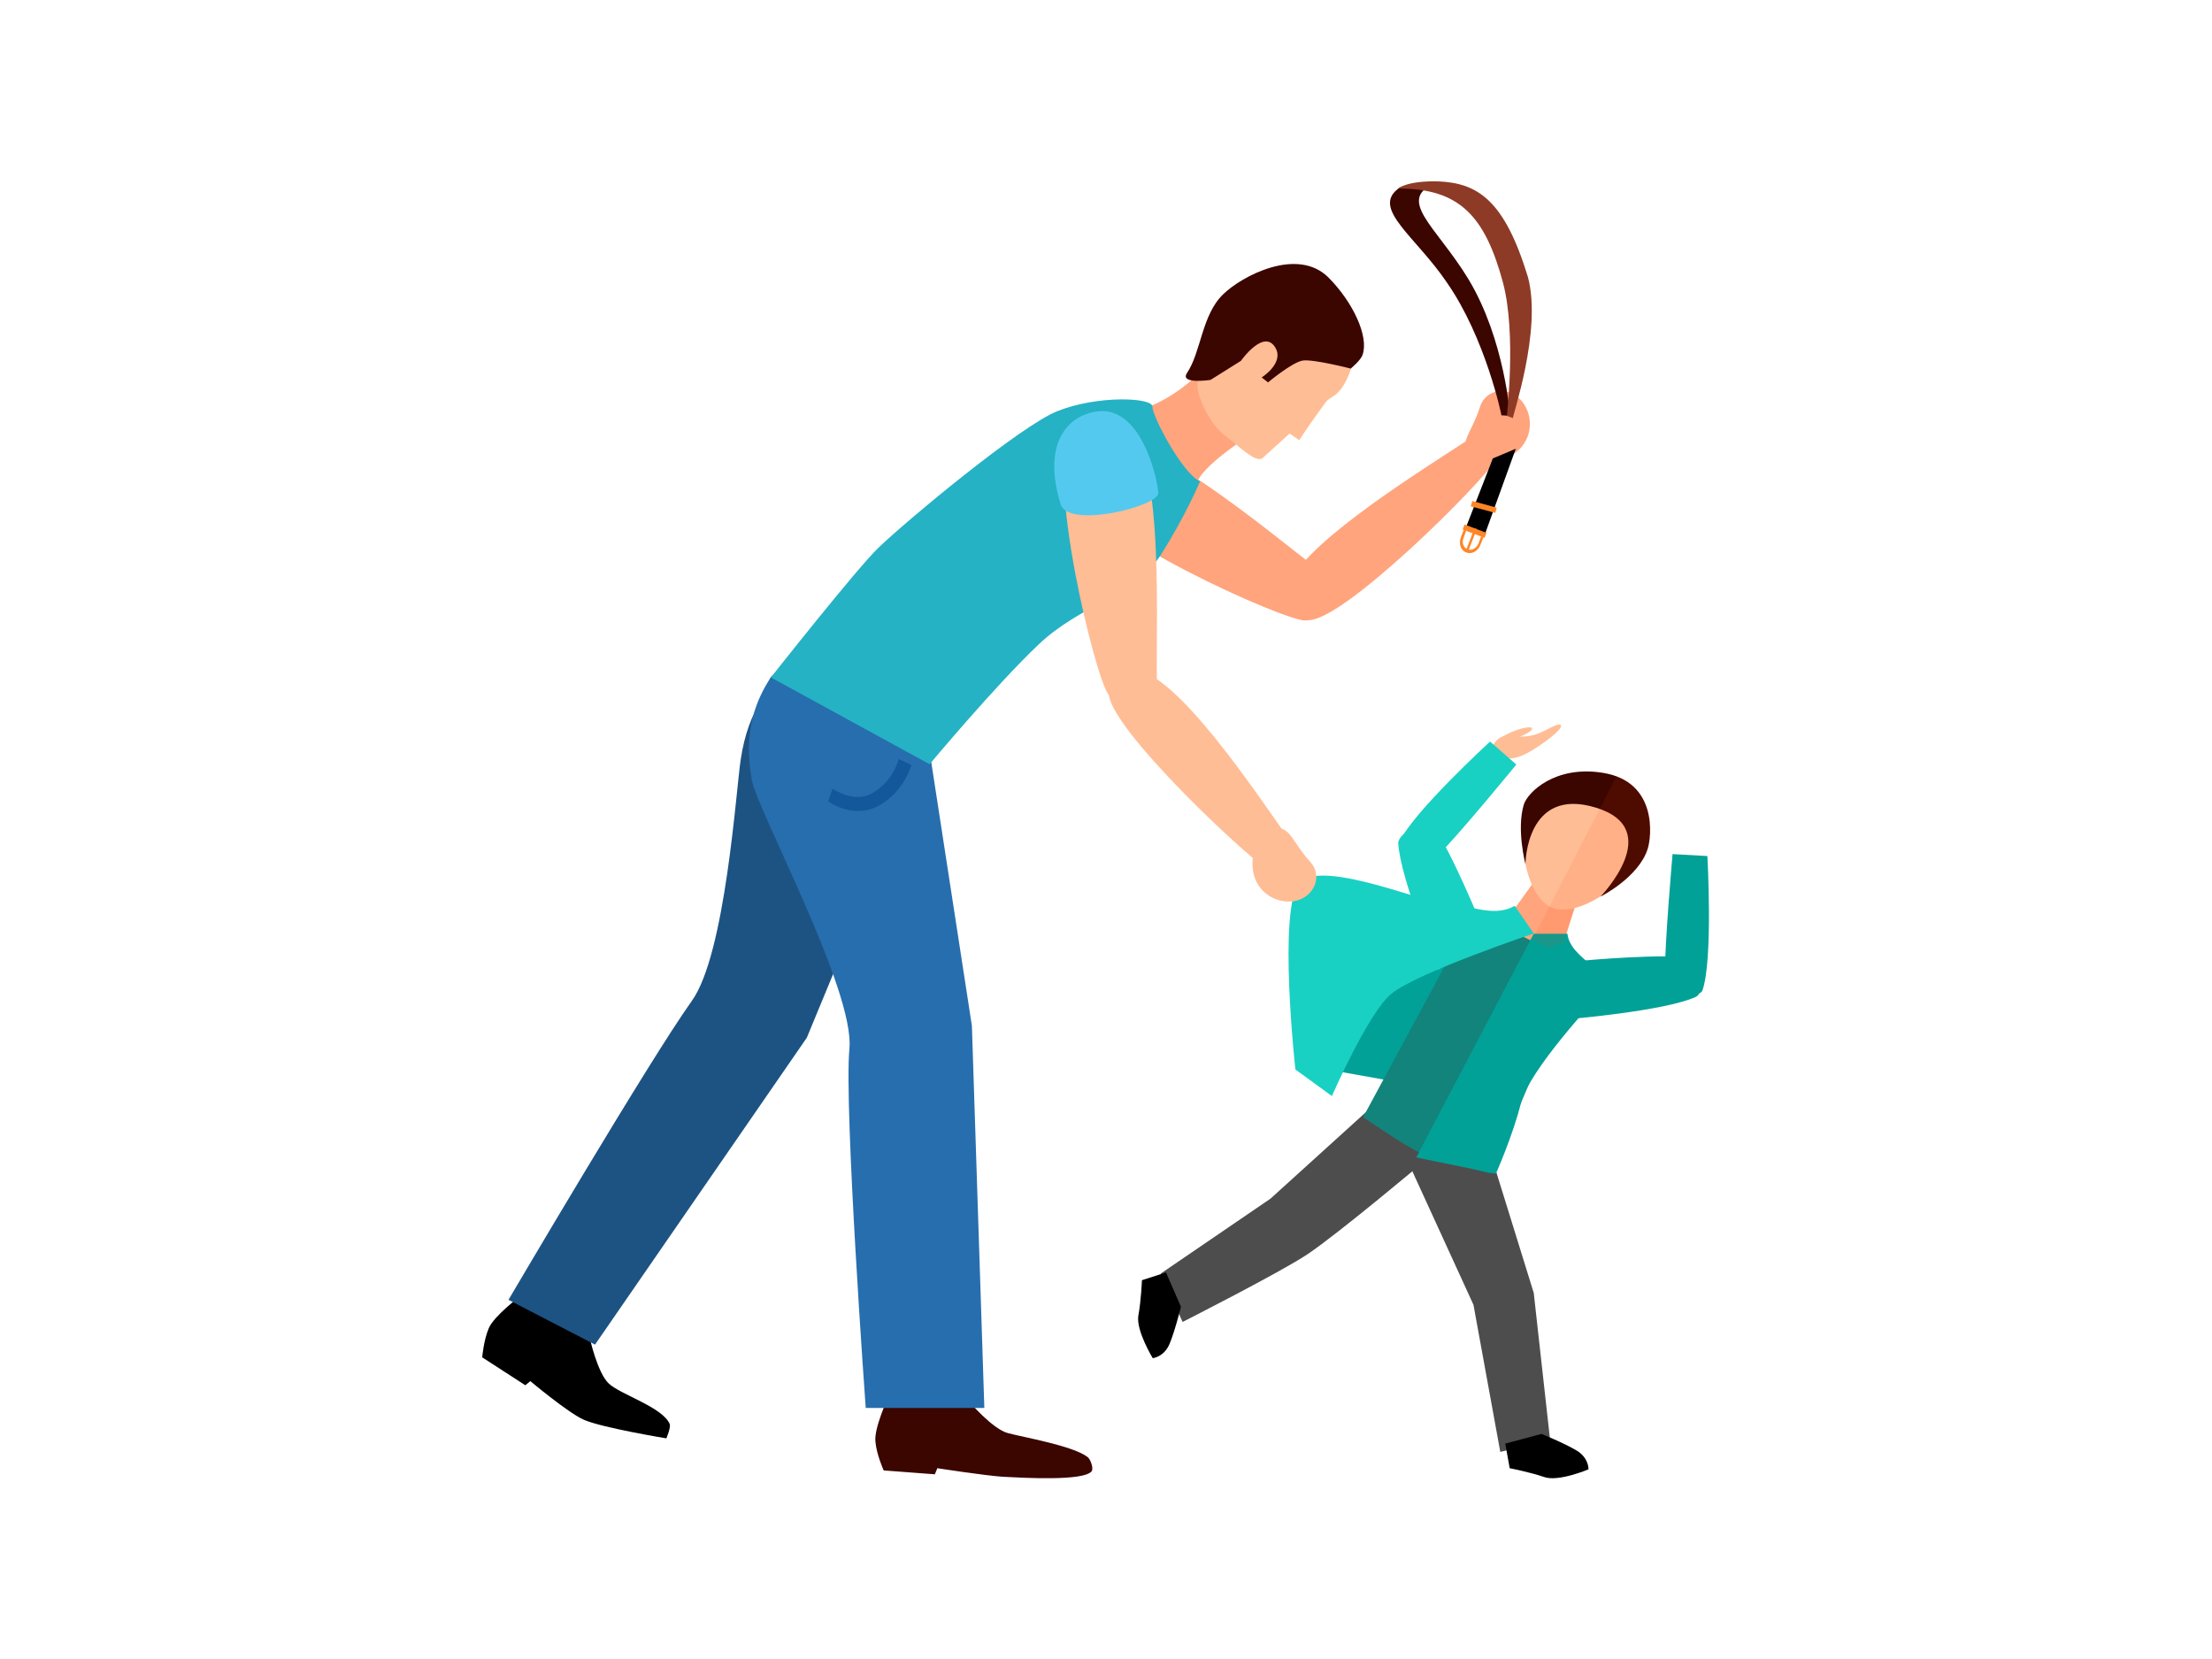 <?xml version="1.0" encoding="utf-8"?>
<!-- Generator: Adobe Illustrator 22.0.0, SVG Export Plug-In . SVG Version: 6.00 Build 0)  -->
<svg version="1.1" xmlns="http://www.w3.org/2000/svg" xmlns:xlink="http://www.w3.org/1999/xlink" x="0px" y="0px"
	 viewBox="0 0 800 600" style="enable-background:new 0 0 800 600;" xml:space="preserve">
<style type="text/css">
	.st0{fill:#01A198;}
	.st1{fill:#FFA47C;}
	.st2{fill:#FFBD95;}
	.st3{fill:#4D4D4D;}
	.st4{fill:#12847C;}
	.st5{fill:#18D1C3;}
	.st6{fill:#3B0500;}
	.st7{opacity:0.1;clip-path:url(#SVGID_2_);fill:#FF4500;}
	.st8{fill:#1D5383;}
	.st9{fill:#276EAE;}
	.st10{fill:#25B2C4;}
	.st11{fill:#54C9EF;}
	.st12{fill:#13589B;}
	.st13{fill:#8D3B26;}
	.st14{fill:#FF8626;}
	.st15{display:none;}
	.st16{display:inline;}
	.st17{fill:none;}
	.st18{display:inline;fill:none;stroke:#01A198;stroke-width:8;stroke-miterlimit:10;}
</style>
<g id="Capa_1">
	<polygon class="st0" points="547.5,334.2 508.5,329 469.4,384.9 517.6,393.5 	"/>
	<path class="st1" d="M547.5,329l7-9.7l15.8,6.4l-4.8,15.2c0,0-9.7,4.2-13.5,1.7C548.3,340.2,547.5,329,547.5,329z"/>
	<g>
		<path class="st2" d="M542.2,267c-2.8,2-3.7,5.5-0.7,6.6c3,1.1,6.2,1.2,10.8-1.2c4.6-2.4,13.3-8.8,12.2-10.1
			c-1.1-1.3-5.8,2.6-10.1,3.6C548.1,267.4,545.4,264.8,542.2,267z"/>
		<path class="st2" d="M548.8,266.8c3.2-1.2,5.6-2.7,5.3-3.4c-0.3-0.7-3.1-0.3-6.3,0.9c-3.2,1.2-5.6,2.7-5.3,3.4
			C542.8,268.3,545.6,267.9,548.8,266.8z"/>
	</g>
	<path class="st3" d="M498,398.6l19.8,16l-3.4,6c0,0-30.2,25.4-41.5,33c-9.9,6.6-45.2,24.5-45.2,24.5l-7.9-17.5l39.7-27.1L498,398.6
		z"/>
	<polygon class="st3" points="540.1,420.5 512.2,412.4 508.5,418.6 532.9,471.9 542.6,525.1 560.6,520.7 554.7,467.6 	"/>
	<path class="st4" d="M571.3,348.8L533,330l-40,74c0,0,14.8,10.3,20.2,12.7c6.1,2.7,26,7.8,26,7.8L571.3,348.8z"/>
	<path class="st5" d="M547.8,327.6c-8,4.7-17.9-1.1-24.1-0.5c-5.6,0.6-45.7-16.9-53.7-7.8c-8,9.1-1.5,67.5-1.5,67.5l13.2,9.6
		c0,0,13.2-30.2,21.5-37c9.9-7.9,51.5-21.8,51.5-21.8L547.8,327.6z"/>
	<path class="st0" d="M566.9,337.7c0.7,9.2,18.6,15.3,14.1,19.6c-4.5,4.3-27.9,29.8-30.9,41.5c-2.9,11.8-9.1,25.7-9.1,25.7
		l-28.8-5.9l42.5-80.9L566.9,337.7z"/>
	<path class="st0" d="M572.7,347.4c0,0,29-2.7,41-0.9c3.5,0.5,2.8,12.5-0.3,14c-11.5,5.3-47.5,8.2-47.5,8.2L572.7,347.4z"/>
	<path class="st0" d="M602.1,353.5c-0.1-11.7,2.8-44.6,2.8-44.6l12.6,0.7c0,0,2.1,37.7-1.8,48.6
		C614.5,361.7,602.2,357.2,602.1,353.5z"/>
	<path class="st5" d="M536,335.1c0,0-10.9-27-18-36.9c-2-2.8-12.4,3.2-12.3,6.7c0.6,12.7,14.5,46,14.5,46L536,335.1z"/>
	<path class="st5" d="M519.2,310.3c8.3-8.2,29.2-33.8,29.2-33.8l-9.5-8.3c0,0-27.8,25.5-32.6,36
		C504.7,307.5,516.7,312.9,519.2,310.3z"/>
	<path class="st2" d="M578.6,281.8c-10.5-3.3-23,2.5-26.6,12.5c-3.5,10,0.2,30.8,9.7,34.1c9.5,3.4,26.2-8.8,28.7-16.9
		C592.9,304.2,594.5,286.8,578.6,281.8z"/>
	<path class="st6" d="M551.7,312.5c0,0-3.3-12.5-0.6-21.5c1.4-4.5,11.4-14.3,28.6-11.5c19.9,3.2,17.6,23.2,16.2,27.5
		c-3.3,10.4-17.1,17.3-17.1,17.3s23.8-24.4-1.6-32.2C551.8,284.3,551.7,312.5,551.7,312.5z"/>
	<g>
		<defs>
			<path id="SVGID_1_" d="M579.8,279.4c-17.2-2.8-27.3,7-28.6,11.5c-2.8,9,0.6,21.5,0.6,21.5s0-0.1,0-0.3c0.6,2.8,1.4,5.4,2.4,7.7
				l-6.6,9.1c0,0,0.8,11.1,4.5,13.6c3.8,2.5,13.5-1.7,13.5-1.7l4-12.5c3.1-0.8,6.4-2.3,9.4-4.2c0,0,0,0,0,0s13.8-6.9,17.1-17.3
				C597.4,302.6,599.7,282.6,579.8,279.4z"/>
		</defs>
		<clipPath id="SVGID_2_">
			<use xlink:href="#SVGID_1_"  style="overflow:visible;"/>
		</clipPath>
		<polygon class="st7" points="592.3,359.5 554.2,339.8 586.8,276.5 624.9,296.2 		"/>
	</g>
	<g>
		<path d="M188,468.9c0,0-9.3,7-11.2,11.4c-1.9,4.4-2.4,10.6-2.4,10.6L190,501l1.8-1.5c0,0,13.7,11.5,19.4,14
			c6.7,2.9,29.8,6.7,29.8,6.7s1.7-4,1.2-5.2c-2.6-6.1-17.7-10.6-22-14.6c-4.2-3.9-7-16.9-7-16.9L188,468.9z"/>
		<path class="st8" d="M335.6,269.3c0,0-42.1-32.3-49.4-27.1c-7.6,5.3-15.5,13.9-18.3,32.4c-1.7,11-5.5,70.4-17.7,87.4
			c-15.4,21.5-66.3,108.1-66.3,108.1l31.3,16.2l76.6-111L335.6,269.3z"/>
		<path class="st1" d="M535.2,147.3c2.1-6.9,10.6-7.8,15.2-2.2c4.5,5.6,3.7,13.8-1.9,18.3c-5.6,4.5-14.9,6.4-18.1,0
			C528.4,159.3,532.7,155.4,535.2,147.3z"/>
		<path class="st2" d="M473.8,311.6c4.9,5.3,1.3,13.1-5.7,14.3c-7.1,1.1-13.8-3.7-14.9-10.8c-1.1-7.1,1.9-16.1,9.1-15.6
			C466.8,299.7,468,305.3,473.8,311.6z"/>
		<path class="st1" d="M395,160.7c0,0-8.3,7.7-5.8,16.2c4.6,15.9,75.2,47.6,82.8,47.5c7.6-0.2,16.5-9.4,8.2-15.8
			C457.4,191.4,411.2,151.1,395,160.7z"/>
		<path class="st1" d="M465.6,213.4c0,0,0.9,10,7.3,10.8c12.1,1.5,64.1-50.6,67.6-57.4c3.5-6.8-2-12.6-9.9-7.5
			C509.2,173.2,468.3,198.9,465.6,213.4z"/>
		<path class="st6" d="M321,505.9c0,0-4.9,10.6-4.4,15.4c0.4,4.8,3,10.5,3,10.5l18.5,1.4l0.9-2.2c0,0,17.5,2.7,23.8,3.1
			c7.8,0.4,29.2,1.6,32-2c0.8-1-0.4-4.3-1.4-5.1c-5.2-4.1-23.3-7.2-28.9-8.7c-5.6-1.5-14.2-11.6-14.2-11.6L321,505.9z"/>
		<path class="st9" d="M333.7,255.5c0,0-50.2-18.2-55-10.5c-4.8,7.7-10.1,18.4-6.8,37.1c2,11,37.3,76.1,35.3,97.2
			c-2,21.1,5.9,129.9,5.9,129.9l42.9,0l-4.5-138.2L333.7,255.5z"/>
		<path class="st1" d="M433.1,174c0,0-8.8-6.2-12-10.9c-3.3-4.7-7.6-15.3-6.9-15.5c11.7-4.2,21.1-13.6,24.7-18.1
			c3.6-4.4,19.1,22.8,17.4,24.7C454.5,156.1,436.7,166.5,433.1,174z"/>
		<path class="st10" d="M434,174.1c-6.4-2.9-17.3-23.6-17.2-27c0.1-3.4-19.9-4.2-34.4,1.6c-13.5,5.4-54.5,39.6-64.6,49.3
			c-7.7,7.3-39,47-39,47l57.4,31.4c0,0,23.9-28.6,39.3-43.2c15.3-14.6,34.8-17.8,44.1-32.2C428.8,186.6,434,174.1,434,174.1z"/>
		<path class="st2" d="M461.5,103.1c18.8-1.8,30.9,17.4,27.9,27.8c-3.7,12.9-8.2,12.2-9.8,14.4c-6.1,8.2-9.7,13.9-9.7,13.9l-3.5-2.4
			c0,0-5.4,4.9-9.7,8.8c-2.3,2.1-8-3.7-14-8.3c-5.5-4.3-9.6-14.1-9.6-17.3c0-4.6,1.6-12.7,6.9-20.5
			C448.9,106.5,457.9,103.4,461.5,103.1z"/>
		<path class="st2" d="M403.9,151.4c0,0-11.1-1.8-16.3,5.3c-9.8,13.4,8.5,88.6,13.3,94.5c4.8,5.9,17.6,7.3,17.5-3.2
			C418,219.5,421.5,158.3,403.9,151.4z"/>
		<path class="st2" d="M411.5,242.6c0,0-10,1.2-10.5,7.7c-1.1,12.2,52.7,62.4,59.6,65.7c6.9,3.3,12.6-2.4,7.1-10.2
			C453.1,284.7,426.1,244.8,411.5,242.6z"/>
		<path class="st11" d="M396.8,148.8c-11.6,1.6-19.7,12.6-13.2,33.6c2.8,8.9,35.5,0.7,35.3-4.1C418.7,173.4,412.8,146.6,396.8,148.8
			z"/>
		<path class="st6" d="M488.5,133.3c0,0,3.6-2.9,4.3-5c2.3-6.6-3.4-18.9-12.3-27.9c-11.3-11.3-31.5-0.5-38.2,6.1
			c-7.7,7.5-7.9,20.8-13,28.4c-2.8,4.2,8.5,2.5,8.5,2.5l11-6.9c0,0,8.5-12.1,12.6-4.5c2.9,5.5-5.1,10.5-5.1,10.5l2.3,1.8
			c0,0,8.6-7.2,12.5-7.9C474.9,129.8,488.5,133.3,488.5,133.3z"/>
		<path class="st12" d="M325,274.5l4.6,2.2c0,0-2.5,9.6-11.8,14.7c-9.3,5.1-18.3-1.6-18.3-1.6l1.6-4.6c0,0,7.6,5.4,14.1,1.8
			C323.2,282.6,325,274.5,325,274.5z"/>
		<g>
			<path class="st6" d="M520.2,65.7c0-0.1-11.9,0.5-14.6,2.6c-9.5,7.3,6.5,17.3,17.7,33.9c14,20.1,19.8,48.1,19.7,48
				c1,0.1,2.1,0.1,3.2,0.2c-0.1,0.1-1.9-27.5-15.1-49.4C519.3,81.5,504,71.9,520.2,65.7z"/>
			<path class="st13" d="M505.6,68.2c0,0,3.2-2.9,14.6-2.6c14.5,0.6,24,7.1,32.4,34.6c5.2,19.5-5.9,50.9-5.4,51
				c-0.7-0.3-1.5-0.5-2.2-0.8c-0.1,0,3.5-29.4-1.4-48.1C537.1,78.2,527.9,68.1,505.6,68.2z"/>
		</g>
		<polygon points="536.9,193.6 530,191.2 539.9,165.8 548.2,162.3 		"/>
		<g>
			<polygon class="st14" points="536.9,194.5 529,191.5 529.7,189.7 537.6,192.7 			"/>
			<path class="st14" d="M535.7,193.9c0,0.1,0,0.2-0.1,0.2l-0.9,2.5c-0.7,1.7-2.4,2.6-3.9,2.1c-1.5-0.6-2.2-2.4-1.5-4.1l0.9-2.5
				c0-0.1,0.1-0.1,0.1-0.2l-0.9-0.3l-1.1,2.8c-0.8,2.3,0,4.7,2,5.4c2,0.8,4.2-0.5,5.1-2.7l1.1-2.8L535.7,193.9z"/>
			<polygon class="st14" points="531,199.3 530.2,199 533.3,191 534.1,191.4 			"/>
		</g>
		<polygon class="st14" points="540.8,185.5 531.9,183.1 532.5,181.2 541.3,183.6 		"/>
	</g>
	<path d="M544.4,522.1l13.1-3.5c0,0,8.2,3.3,12.7,6c4.5,2.7,4.3,6.8,4.3,6.8s-10.8,4.6-16,2.8c-5.2-1.8-12.5-3.2-12.5-3.2
		L544.4,522.1z"/>
	<path d="M421.7,460.2l5.4,12.4c0,0-2.1,8.6-4.1,13.4c-2,4.8-6.1,5.2-6.1,5.2s-6.1-10-5.2-15.4c1-5.4,1.3-12.8,1.3-12.8L421.7,460.2
		z"/>
</g>
<g id="Capa_2" class="st15">
	<g class="st16">
		<path class="st0" d="M567.2,478.3c0.3,1.9,0.7,3.8,0.7,3.8l157.3-26.6v-17.2l-158.8,36.1c0,0,0.1,0.5,0.3,1.2
			C567,476.4,567.1,477.4,567.2,478.3z"/>
		<path class="st0" d="M725.3,472.4l-156.2,17.4c0,0,0.1,0.5,0.2,1.2c0,0.7,0.1,1.7,0.1,2.7c0.1,2,0.4,3.9,0.4,3.9l155.5-8.6V472.4z
			"/>
		<path class="st0" d="M228.5,497.8c0,0,0.3-2,0.4-3.9c0.1-1,0.1-2,0.1-2.7s0.2-1.2,0.2-1.2L73,472.4v16.7L228.5,497.8z"/>
		<path class="st0" d="M230.3,482.1c0,0,0.4-1.9,0.7-3.8c0.2-1,0.2-1.9,0.5-2.6c0.2-0.7,0.3-1.2,0.3-1.2L73,438.4v17.2L230.3,482.1z
			"/>
		<g>
			<path class="st0" d="M416.9,196.5c0,0,0.9-7.1-1-13.5c-2.2-7.6-7.3-11.7-17.4-11.6c-10.1-0.1-15.2,4-17.4,11.6
				c-1.9,6.3-1,13.5-1,13.5s-2.9-0.4-2,4.9c0.9,5.3,3.7,7.4,5,6.7c1.8,5.1,5.6,9.2,7.2,10.3c3.4,2.6,8.3,2.6,8.3,2.6l0,0l0,0
				c0,0,4.9,0,8.3-2.6c1.5-1.2,5.3-5.2,7.2-10.3c1.3,0.7,4.2-1.4,5-6.7C419.8,196.1,416.9,196.5,416.9,196.5z"/>
			<path class="st0" d="M436.5,431.1c0,0-8.2-84.6-8.2-92.1c0,0,4.1-2.1,3.1-8s-1.8-15.6-1.6-26.3c0.2-10.7,0.8-38.4,2.3-47.4
				c1.6-9,1.4-19.7-3.8-23.1c-5.2-3.4-20.6-3.2-20.9-8.3s-0.8-12.9-0.8-12.9l-8.3,2.6L390,213c0,0-0.5,7.8-0.8,12.9
				c-0.3,5.1-15.7,4.9-20.9,8.3c-5.2,3.4-5.3,14.1-3.8,23.1c1.6,9,2.1,36.7,2.3,47.4c0.2,10.7-0.6,20.5-1.6,26.3c-1,5.9,3.1,8,3.1,8
				c0,7.4-8.2,92.1-8.2,92.1h30.8l7.2-51.8l7.2,51.8H436.5z"/>
			<path class="st0" d="M381.2,251.6c2.3-4.7,0.1-13.1-5.5-15.3s-28.8-12.6-32-14.7c-3.2-2.1-7.2-4-11.2,0s-2,7.9,2.5,12.1
				c4.5,4.1,22.3,16.6,26.8,18.9C366.4,255,376.9,260.4,381.2,251.6z"/>
			<path class="st0" d="M344.2,228.2c2.6-5.2,3.4-8.3,2.2-13.3c-1.2-5.1-0.3-13.2,0.5-21.4c0.8-8.1,0.5-10.3,2.6-12.2s7.2-3.3,7.7-6
				s-2.1-4.6-2.1-4.6s1.1-5,0.8-6.3c-0.3-1.3,0.2-3.3-1.6-3.2c-1.9,0.1-2.6,1.2-3.6,0.9s-2.4-2.1-4.3-1.7c-1.9,0.4-6.4,0.8-7.2,3.3
				c-0.8,2.5-0.6,11.2-1,13.2s-6.6,23.7-9,33.5s0.5,19.6,5.5,21C339.4,233,342.8,230.8,344.2,228.2z"/>
			<path class="st0" d="M417.1,251.6c-2.3-4.7-0.1-13.1,5.5-15.3s28.8-12.6,32-14.7c3.2-2.1,7.2-4,11.2,0s2,7.9-2.5,12.1
				c-4.5,4.1-22.3,16.6-26.8,18.9C431.9,255,421.3,260.4,417.1,251.6z"/>
			<path class="st0" d="M454.1,228.2c-2.6-5.2-3.4-8.3-2.2-13.3c1.2-5.1,0.3-13.2-0.5-21.4c-0.8-8.1-0.5-10.3-2.6-12.2
				s-7.2-3.3-7.7-6s2.1-4.6,2.1-4.6s-1.1-5-0.8-6.3c0.3-1.3-0.2-3.3,1.6-3.2c1.9,0.1,2.6,1.2,3.6,0.9s2.4-2.1,4.3-1.7
				c1.9,0.4,6.4,0.8,7.2,3.3c0.8,2.5,0.6,11.2,1,13.2s6.6,23.7,9,33.5s-0.5,19.6-5.5,21C458.9,233,455.4,230.8,454.1,228.2z"/>
			<path class="st0" d="M345.8,206.7c0,0,2,2,1.8,3.6s-0.3,3.4,0.7,4c1.1,0.6,3.6,1.6,2.7,4.6s1.2,3.8,4.2,4.2s14.8,6.9,19.1,6.7
				c4.3-0.2,9.2-0.2,11.5-0.6c2.3-0.4-0.5,15.2-0.5,15.2l-19.7,20.9c0,0-2.2-5.6-7.2-10c-5-4.3-11.7-10.4-16.9-13.6
				s-15.1-11.7-14.9-17.5s-0.4-7.3,0-9.3s1.8-5.6,3.1-7.5L345.8,206.7z"/>
			<path class="st0" d="M411.3,229.4c0,0,12.2,1.7,17.5,1.3s6.8-1.4,8.7-2s7.3-1.8,8.2-3.9s0.1-2.3,2.2-3.8s3.3-5.1,2.7-7
				s-0.6-6,1.7-8.8l15.1-1.4c0,0,5.1,6,5,9.4s-0.2,6.5-1.5,10.4s-2.3,7.2-6.2,11.7c-3.9,4.5-15.1,13.5-19.8,17.3
				c-4.7,3.8-7.8,5.1-9.9,9.6c-2.1,4.5-4.3,13.1-4.3,13.1l-11.1-3.4L411.3,229.4z"/>
		</g>
		<g>
			<path class="st0" d="M677.4,323.2c0,0,0-5-1.8-9.3c-2.2-5.1-6.1-7.5-13.1-6.6c-7,0.8-10.2,4-11.2,9.5c-0.8,4.6,0.4,9.4,0.4,9.4
				s-2,0-1,3.6s3.2,4.8,4,4.2c1.7,3.4,4.7,5.9,5.8,6.6c2.6,1.5,5.9,1.1,5.9,1.1l0,0l0,0c0,0,3.4-0.4,5.5-2.5c1-0.9,3.3-4,4.1-7.8
				c1,0.4,2.8-1.3,3-5.1C679.4,322.7,677.4,323.2,677.4,323.2z"/>
			<path class="st0" d="M705.6,324.4c0,0,1.4,8.5,0,12.1s-2.3,4.9-4,9.8c-1.6,4.9-3.4,9.5-5,14.8s-3.1,9.1-3.2,14.2
				c-0.1,5.1-10,6.6-10,6.6l-34.6,0.8c0,0-3.5-8.7-6.4-12.2c-2.8-3.6-12.3-10.1-14.7-12c-2.4-1.8,3.2-12.4,7.1-11.4
				c3.9,1,13.2,1.8,17.8,1.8c4.7,0,8.4-0.8,9.7-3.5s10.3,0.4,15.1,0.9s5.4-1.7,7.2-4.7c1.7-3,6.1-7,6-9.5s-0.3-6.4,1.8-7.8
				C694.5,323,705.6,324.4,705.6,324.4z"/>
			<path class="st0" d="M710.2,484.6c0,0-12.6-58.1-13.2-63.3c0,0,2.7-1.8,1.5-5.8s-2.5-10.7-3.2-18.2s-2.6-26.8-2.3-33.1
				c0.4-6.4-0.6-13.8-4.5-15.7c-3.9-1.9-14.5-0.6-15.2-4.1c-0.6-3.5-1.6-8.9-1.6-8.9l-5.6,2.5l-6-1.1c0,0,0.3,5.5,0.5,9
				s-10.5,4.7-13.8,7.5s-2.5,10.2-0.7,16.3c1.8,6.1,4.5,25.3,5.5,32.7c1,7.4,1.3,14.3,1.1,18.4s2.8,5.3,2.8,5.3
				c0.6,5.1,1.8,64.6,1.8,64.6l21.4-2.5l0.8-36.5l9.3,35.4L710.2,484.6z"/>
			<path class="st0" d="M657.1,364.4c1.2-3.5-1-9.1-5-10.2s-21.1-6.4-23.4-7.6c-2.4-1.2-5.3-2.2-7.8,0.9s-0.7,5.7,2.8,8.2
				s16.9,9.7,20.2,11C647.1,368,654.8,370.8,657.1,364.4z"/>
			<path class="st0" d="M629.5,351.2c1.4-3.8,1.7-6,0.4-9.4c-1.2-3.4-1.3-9.1-1.4-14.9c-0.1-5.7-0.5-7.2,0.8-8.7s4.7-2.9,4.9-4.8
				c0.1-1.9-1.8-3-1.8-3s0.4-3.6,0-4.4c-0.3-0.8-0.1-2.3-1.4-2.1c-1.3,0.2-1.7,1.1-2.5,1c-0.7-0.1-1.8-1.2-3.1-0.8
				c-1.3,0.4-4.3,1.1-4.7,2.9s0.5,7.8,0.4,9.2c-0.1,1.4-2.6,17-3.5,24s2,13.6,5.5,14.1C626.5,354.8,628.8,353.1,629.5,351.2z"/>
			<path class="st0" d="M682.9,363.7c-3.2-1.8-5.4-7.4-3.1-10.9c2.3-3.5,11.3-18.9,12.2-21.4c1-2.5,2.5-5.2,6.4-4.6s4.3,3.7,3.5,7.9
				c-0.9,4.2-5.9,18.5-7.6,21.7C692.7,359.6,688.9,366.9,682.9,363.7z"/>
			<path class="st0" d="M692.5,332.2c-1-3.9-1-6.2,0.6-9.4c1.6-3.3,2.3-8.9,3.1-14.6c0.7-5.7,1.3-7.1,0.2-8.7s-4.4-3.4-4.3-5.3
				c0.1-1.9,2.2-2.8,2.2-2.8s0-3.6,0.5-4.4c0.4-0.8,0.4-2.3,1.6-1.9c1.3,0.4,1.6,1.3,2.3,1.2c0.7,0,2-1,3.2-0.5
				c1.3,0.6,4.2,1.6,4.4,3.4s-1.4,7.7-1.4,9.1s0.7,17.2,0.8,24.3c0.1,7-3.5,13.3-7.1,13.4C695,336.2,693,334.2,692.5,332.2z"/>
		</g>
		<g>
			<path class="st0" d="M567.3,308.4c0,0,0.8-4,0-7.8c-0.9-4.4-3.7-7-9.4-7.5c-5.8-0.5-8.9,1.6-10.5,5.8c-1.4,3.5-1.2,7.7-1.2,7.7
				s-1.6-0.4-1.4,2.7c0.3,3.1,1.8,4.4,2.6,4.1c0.8,3,2.8,5.5,3.6,6.3c1.8,1.6,4.6,1.9,4.6,1.9l0,0l0,0c0,0,2.8,0.2,4.9-1.1
				c0.9-0.6,3.3-2.7,4.6-5.6c0.7,0.4,2.5-0.6,3.2-3.6C569,308.3,567.3,308.4,567.3,308.4z"/>
			<path class="st0" d="M567.5,443.8c0,0-0.7-48.9-0.4-53.1c0,0,2.4-1,2.2-4.4c-0.3-3.4-0.3-9,0.3-15.2c0.6-6.1,2.3-22,3.6-27
				c1.3-5.1,1.7-11.2-1.1-13.4c-2.8-2.2-11.6-2.8-11.6-5.7c0.1-2.9,0.2-7.4,0.2-7.4l-4.9,1.1l-4.7-1.9c0,0-0.6,4.4-1.1,7.3
				c-0.4,2.9-9.2,2.1-12.3,3.8c-3.1,1.7-3.7,7.8-3.2,13s-0.5,21.1-0.9,27.3c-0.4,6.2-1.3,11.7-2.1,15c-0.8,3.3,1.4,4.7,1.4,4.7
				c-0.3,4.2-9,52.4-9,52.4l17.7,1.4l6.6-29.3l1.7,30L567.5,443.8z"/>
			<path class="st0" d="M583.3,332.5c0,0-5,7.5-6.5,10.6s-5.3,11.3-5.3,11.3l-37-3.7c0,0-1.6-8.3-2.8-11.4s-8.5-6.1-8.5-6.1
				s7.9-11.2,9.4-11s9,3.5,12.1,3.7s4.7-0.8,6.1-0.9c1.4,0,9.3,1.1,12.6,1.4c3.3,0.3,8.6-2.2,8.6-2.2L583.3,332.5z"/>
			<path class="st0" d="M544.2,338.3c1.5-2.6,0.7-7.5-2.4-9c-3.1-1.5-15.9-8.6-17.7-9.9c-1.7-1.3-3.9-2.6-6.4-0.5s-1.5,4.4,0.9,7
				c2.4,2.6,12,10.5,14.5,12.1C535.6,339.5,541.4,343.1,544.2,338.3z"/>
			<path class="st0" d="M524.1,323.1c1.7-2.9,2.3-4.6,1.9-7.5c-0.4-3,0.4-7.6,1.3-12.2s0.8-5.9,2.1-6.9c1.3-1,4.3-1.6,4.7-3.1
				s-1-2.7-1-2.7s0.9-2.8,0.7-3.5c-0.1-0.7,0.3-1.9-0.8-1.9s-1.6,0.6-2.1,0.4c-0.6-0.2-1.3-1.3-2.4-1.2c-1.1,0.1-3.7,0.2-4.3,1.6
				c-0.6,1.4-0.9,6.4-1.2,7.5c-0.3,1.1-4.9,13.3-6.7,18.8c-1.8,5.5-0.6,11.3,2.1,12.3C521.2,325.6,523.3,324.6,524.1,323.1z"/>
			<path class="st0" d="M565.2,341.9c-2.3-1.9-3.1-6.8-0.7-9.3c2.4-2.4,12.1-13.4,13.3-15.3c1.2-1.8,2.8-3.8,5.9-2.6
				c3.1,1.1,2.9,3.7,1.5,6.9c-1.4,3.2-7.8,14-9.6,16.3C573.7,340.2,569.5,345.5,565.2,341.9z"/>
			<path class="st0" d="M578,318.1c-0.1-3.3,0.2-5.1,2-7.5s3.3-6.8,4.8-11.3s2.2-5.5,1.6-7c-0.6-1.5-3-3.5-2.6-5
				c0.4-1.5,2.2-1.9,2.2-1.9s0.6-2.9,1.1-3.5s0.7-1.8,1.6-1.3c1,0.5,1.1,1.3,1.7,1.4c0.6,0.1,1.8-0.5,2.7,0.2c0.9,0.6,3.1,2,3,3.5
				c-0.2,1.5-2.4,6-2.6,7.1c-0.3,1.1-2.2,14-3.3,19.7s-5,10.1-7.9,9.7C579.4,321.7,578.1,319.8,578,318.1z"/>
		</g>
		<g>
			<path class="st0" d="M102.4,354.8c0,0-0.6-3.2,0-6.1c0.7-3.5,2.9-5.5,7.4-5.9c4.6-0.4,7,1.3,8.3,4.6c1.1,2.8,1,6,1,6
				s1.3-0.3,1.1,2.1s-1.4,3.5-2,3.2c-0.6,2.4-2.2,4.3-2.9,4.9c-1.4,1.3-3.6,1.5-3.6,1.5l0,0l0,0c0,0-2.2,0.2-3.8-0.9
				c-0.7-0.5-2.6-2.1-3.6-4.4c-0.6,0.4-1.9-0.5-2.5-2.8C101.1,354.7,102.4,354.8,102.4,354.8z"/>
			<path class="st0" d="M102.3,461.4c0,0,0.6-38.5,0.3-41.9c0,0-1.9-0.8-1.7-3.5c0.2-2.7,0.2-7.1-0.3-11.9s-1.8-17.3-2.8-21.3
				s-1.4-8.8,0.8-10.6c2.2-1.7,9.2-2.2,9.1-4.5c-0.1-2.3-0.1-5.8-0.1-5.8l3.9,0.9l3.7-1.5c0,0,0.5,3.5,0.8,5.8s7.2,1.7,9.7,3
				s2.9,6.2,2.6,10.3c-0.4,4.1,0.4,16.6,0.7,21.5c0.3,4.8,1,9.2,1.7,11.8c0.7,2.6-1.1,3.7-1.1,3.7c0.3,3.3,7.1,41.3,7.1,41.3
				l-13.9,1.1l-5.2-23.1l-1.3,23.6L102.3,461.4z"/>
			<path class="st0" d="M120.6,378.3c-1.2-2-0.5-5.9,1.9-7.1s12.5-6.8,13.9-7.8c1.4-1.1,3.1-2.1,5.1-0.4c2,1.6,1.2,3.5-0.7,5.5
				c-1.9,2-9.5,8.3-11.4,9.5C127.4,379.3,122.9,382.1,120.6,378.3z"/>
			<path class="st0" d="M136.4,366.4c-1.4-2.2-1.8-3.6-1.5-5.9c0.3-2.3-0.3-6-1-9.6c-0.7-3.6-0.6-4.7-1.6-5.4
				c-1-0.8-3.4-1.2-3.7-2.4c-0.3-1.2,0.8-2.1,0.8-2.1s-0.7-2.2-0.6-2.8c0.1-0.6-0.2-1.5,0.6-1.5c0.8,0,1.2,0.5,1.7,0.3
				c0.4-0.2,1-1,1.9-0.9c0.9,0.1,2.9,0.1,3.4,1.2s0.7,5,0.9,5.9c0.3,0.9,3.9,10.5,5.3,14.8c1.5,4.3,0.5,8.9-1.7,9.7
				C138.8,368.4,137.1,367.5,136.4,366.4z"/>
			<path class="st0" d="M104.1,381.2c1.8-1.5,2.5-5.4,0.6-7.3c-1.9-1.9-9.6-10.6-10.5-12c-0.9-1.4-2.2-3-4.6-2.1s-2.3,2.9-1.2,5.5
				s6.1,11,7.6,12.8C97.4,379.8,100.7,384,104.1,381.2z"/>
			<path class="st0" d="M94,362.4c0.1-2.6-0.2-4-1.6-5.9s-2.6-5.4-3.8-8.9c-1.2-3.5-1.7-4.4-1.2-5.5c0.5-1.2,2.3-2.7,2-3.9
				c-0.3-1.2-1.7-1.5-1.7-1.5s-0.5-2.3-0.8-2.7c-0.4-0.5-0.5-1.4-1.3-1c-0.7,0.4-0.9,1-1.3,1.1c-0.5,0.1-1.4-0.4-2.1,0.1
				c-0.7,0.5-2.5,1.5-2.3,2.7c0.1,1.2,1.9,4.7,2.1,5.6c0.2,0.9,1.7,11,2.6,15.5c0.8,4.5,3.9,8,6.2,7.6C92.9,365.3,94,363.7,94,362.4
				z"/>
			<path class="st0" d="M85,360.1c0.7,2.3,0,4.2,1.6,6.2c1.6,2.1,3,2.9,5.5,6.4s2.7,4,3.4,6.9s2.3,5.4,3.3,9.1
				c1,3.6,7.3-0.4,7.9-5.1c0.7-4.6,0-14.5,0-14.5s-1.5,0.5-5.2-0.9s-5.6-4.8-6.3-6.1c-0.7-1.3-0.6-4.6-1.7-5.1s-2.2-2.2-2.6-3.1
				C90.9,353.9,87.9,354.4,85,360.1z"/>
			<path class="st0" d="M117,368.2c0,0,3.3,1.1,5.2,0c1.9-1.1,2.7-1.1,4.3-1.1c1.6,0,5.3-1,6.2-1.5c0.9-0.5-0.2-1.1,0.4-2.5
				s1.9-1.7,1.9-3.6l8-0.3c0,0,1.9,3.7-1,10s-7.1,7.1-8.5,9.3s-5.4,4-5.4,6.9l-9.7-2.3L117,368.2z"/>
		</g>
		<g>
			<path class="st0" d="M231.8,212.9c0,0,0.1-7.2-2.5-13.3c-3.1-7.3-8.6-10.8-18.6-9.5c-10,1.1-14.6,5.7-16,13.5
				c-1.2,6.5,0.5,13.5,0.5,13.5s-2.9-0.1-1.4,5.1c1.5,5.2,4.6,6.9,5.8,6.1c2.4,4.9,6.6,8.5,8.3,9.4c3.6,2.2,8.5,1.6,8.5,1.6l0,0l0,0
				c0,0,4.8-0.6,7.9-3.5c1.4-1.3,4.7-5.8,6-11.1c1.4,0.5,4-1.8,4.3-7.2C234.6,212.1,231.8,212.9,231.8,212.9z"/>
			<path class="st0" d="M277.7,443.8c0,0-17.7-83.2-18.5-90.5c0,0,3.8-2.6,2.2-8.3c-1.6-5.7-3.5-15.3-4.5-26s-3.6-38.3-3-47.4
				c0.5-9.1-0.8-19.7-6.3-22.5s-20.8-0.9-21.7-5.9s-2.2-12.7-2.2-12.7l-8,3.6l-8.6-1.7c0,0,0.4,7.8,0.7,12.9
				c0.3,5.1-15,6.7-19.8,10.6c-4.8,3.9-3.7,14.6-1.1,23.4c2.6,8.7,6.3,36.2,7.7,46.8c1.4,10.6,1.7,20.4,1.4,26.3s4,7.6,4,7.6
				c0.8,7.4,2.2,92.4,2.2,92.4l30.6-3.5l1.3-52.2l13,50.6L277.7,443.8z"/>
			<path class="st0" d="M198.9,273.3c3.6-3.8,4-12.5-0.7-16.2c-4.7-3.7-23.8-20.6-26.2-23.5c-2.4-2.9-5.7-5.9-10.7-3.3
				c-5,2.6-4.2,7-1.1,12.3c3.1,5.3,16.4,22.4,20,26C183.8,272.2,192.3,280.4,198.9,273.3z"/>
			<path class="st0" d="M173,237c1.3-5.7,1.2-8.8-1.1-13.5c-2.4-4.6-3.5-12.7-4.7-20.8c-1.2-8.1-1-9.8-0.5-12.5
				c0.9-4.8,5.7-9.1,5.5-11.8c-0.2-2.7-4-1.3-4-1.3s1.2-3.6,0.6-4.8c-0.6-1.1-0.6-3.2-2.4-2.7c-1.8,0.5-2.3,1.8-3.3,1.8
				s-2.9,0-4.6,0.8c-1.8,0.8-1.1,1.2-1.3,3.8s-1.7,9.5-1.7,11.5c0.1,2-1.6,25.9-1.6,36s5.3,18.9,10.4,19.1
				C169.5,242.8,172.3,239.9,173,237z"/>
			<path class="st0" d="M232.4,253.3c3.1-4.2,11.6-6.1,16.1-2.2c4.5,3.9,24.5,19.7,27.8,21.6c3.3,1.9,6.8,4.5,5.2,9.9
				s-6.1,5.4-11.9,3.3c-5.8-2.1-25-12.1-29.2-15.1C236.3,267.9,226.6,261.1,232.4,253.3z"/>
			<path class="st0" d="M270.3,275.2c3.4-4.7,5.8-6.8,10.8-8.1c5-1.3,11.9-5.8,18.7-10.3c6.8-4.5,8.9-5.3,9.6-8
				c0.7-2.7-0.4-7.9,1.8-9.6c2.1-1.7,5-0.2,5-0.2s3.9-3.3,5.2-3.6c1.3-0.3,2.8-1.7,3.6,0c0.8,1.7,0.1,2.9,0.8,3.7s2.9,1.2,3.5,3.1
				c0.6,1.9,2.2,6,0.4,7.9c-1.8,1.9-9.6,5.7-11.2,7c-1.6,1.3-18,16.8-25.6,23.5c-7.5,6.7-17.6,8.6-21.2,4.9
				C268.3,281.7,268.6,277.6,270.3,275.2z"/>
			<g>
				<path class="st0" d="M159.7,190.3c3-0.3,6.4-1.6,8.2-3.8c1.7-2.2,4.9-5,5.3-7.1s1.7-4.1,2.6-6.2c0.9-2.1,2.7-4.2,1.5-4.4
					c-1.2-0.1-3.3,0.1-3.9,1.4c-0.6,1.3-2.3,4-3.3,3.8s-0.5-6.2-2.9-6.3c-2.3-0.1-10.2,1.7-12.1,5.5c-1.9,3.7-0.5,8.9-0.5,12.4
					C154.4,189.1,156.9,190.6,159.7,190.3z"/>
				<path class="st0" d="M168.5,171.5c0,0,1-4.5,1.1-7.3c0.1-2.9,1.4-11.2-0.3-11c-1.7,0.2-3.7,10.1-3.8,16.3
					C165.5,175.6,168.5,171.5,168.5,171.5z"/>
				<path class="st0" d="M164.9,170.3c0,0,0.2-4.6-0.1-7.4c-0.3-2.8-0.4-11.2-2.1-10.8c-1.7,0.5-2,10.6-1.1,16.7
					C162.5,174.8,164.9,170.3,164.9,170.3z"/>
				<path class="st0" d="M161.9,173.2c0,0-0.6-4.5-1.5-7.3c-0.9-2.7-2.4-11-4-10.2c-1.6,0.8,0,10.7,2,16.6
					C160.5,178.1,161.9,173.2,161.9,173.2z"/>
				<path class="st0" d="M159.8,177.6c0,0-1.3-4.4-2.6-7c-1.3-2.6-4.1-10.5-5.5-9.5c-1.4,1,1.6,10.6,4.5,16.1
					C159.1,182.7,159.8,177.6,159.8,177.6z"/>
			</g>
			<path class="st0" d="M175.3,236.9c0,0-14,15.5-14.4,17.2c-0.4,1.7,11.1,10.8,16.7,15.3s8.3,8.7,9.9,12.9c1.6,4.2,11-0.7,14.1-8.6
				s2-24.2,2-24.2s-5.3,1.2-10,0C189,248.2,175.3,236.9,175.3,236.9z"/>
			<path class="st0" d="M238.5,247.4c0,0,10.3-0.4,14.4,3c4.1,3.4,18.7,12.5,18.8,13.6c0.1,1.1-5.9,19.9-7.8,21.8
				c-2,1.9-8.2-2-8.8-1.1c-0.5,1-0.7,5.7-0.7,5.7l-10.8-4.6L238.5,247.4z"/>
		</g>
		<g>
			<path class="st0" d="M600.6,256c0,0-1.1-6.3,0.4-12.1c1.7-6.9,6.1-10.7,15.1-11.1c9-0.5,13.8,3,16.1,9.6c2,5.6,1.5,12,1.5,12
				s2.6-0.5,2,4.3c-0.6,4.8-3,6.7-4.2,6.2c-1.4,4.7-4.7,8.4-6,9.5c-2.9,2.5-7.3,2.7-7.3,2.7l0,0l0,0c0,0-4.4,0.2-7.5-2
				c-1.4-1-5-4.4-6.9-8.9c-1.1,0.7-3.8-1.1-4.8-5.8C598,255.8,600.6,256,600.6,256z"/>
			<path class="st0" d="M564.4,457.6c0,0,15.2-74.6,15.9-81.3c0,0-3.4-2.3-2-7.4s3-13.7,3.9-23.3c0.8-9.6,2.9-34.3,2.4-42.4
				c-0.6-8.1,0.6-17.7,5.5-20.2c5-2.5,18.6-1,19.4-5.5c0.7-4.5,1.9-11.4,1.9-11.4l7.2,3.1l7.7-1.6c0,0-0.3,7-0.5,11.5
				s13.5,5.9,17.8,9.4s3.4,13.1,1.2,20.9s-5.4,32.5-6.5,42c-1.2,9.5-1.4,18.3-1.1,23.6c0.3,5.3-3.5,6.8-3.5,6.8
				c-0.7,6.6-1.3,82.8-1.3,82.8l-27.5-2.9l-1.6-46.8L592,460.3L564.4,457.6z"/>
			<path class="st0" d="M582.3,252.1c0,0-1.8,5.7-0.2,8.1c1.7,2.4,0.2,4.3-0.7,5.9c-0.9,1.6,3.8,5,7.5,8c3.8,2.9,7.4,6.8,11.3,6.4
				c3.8-0.3,8.3-1.5,8.3-1.5l-4.1,11.3l-19.8,18c0,0-4.2-11.5-7.5-16.4s-10.8-13.9-12.7-18.2c-1.9-4.3-6-6.7-3.5-14.3
				c2.5-7.7,7-10.3,7-10.3L582.3,252.1z"/>
			<path class="st0" d="M646.1,251.7c0,0-3.8,3.9-3.8,5.1c0,1.2,2.7,5.8,2.5,8.2s-3.2,2.4-3.8,5.8c-0.6,3.3-4.9,8.7-8.6,9.7
				c-3.7,1-6.8-0.9-6.8-0.9s-3.4,4.1,2.3,10.3c5.7,6.2,15.8,23.4,15.8,23.4s6.7-9,8.2-15.8s7.6-20,8.8-25.5
				c1.2-5.6,4.7-8.3,4.5-11.4s-2.5-9.3-4.7-11.8L646.1,251.7z"/>
			<path class="st0" d="M635.8,304.9c-4.1-2.3-6.7-9.6-3.7-14s14.9-23.9,16.2-27.1s3.3-6.6,8.3-5.7c5,0.9,5.5,4.8,4.2,10.2
				c-1.2,5.4-8.1,23.6-10.3,27.6C648.5,300,643.4,309.3,635.8,304.9z"/>
			<path class="st0" d="M648.4,267c-2.6-4.5-3.4-7.2-2.6-11.8c0.8-4.6-0.3-11.8-1.5-19.1c-1.1-7.2-1-9.2-2.9-10.8s-6.6-2.6-7.2-5
				c-0.6-2.4,1.7-4.2,1.7-4.2s-1.2-4.4-1-5.6c0.2-1.1-0.4-2.9,1.3-2.9s2.4,1,3.3,0.7c0.9-0.3,2.1-2,3.8-1.7c1.7,0.2,5.7,0.4,6.6,2.6
				c0.9,2.2,1.1,10,1.5,11.7c0.5,1.8,7.1,20.9,9.7,29.5c2.7,8.6,0.5,17.6-3.9,19.1C652.9,271,649.7,269.3,648.4,267z"/>
			<path class="st0" d="M598.9,301c3.3-3.3,3.9-11.1-0.1-14.5c-4.1-3.5-20.7-19.1-22.8-21.8c-2.1-2.7-4.9-5.5-9.5-3.3
				c-4.6,2.2-4,6.1-1.4,11c2.6,4.8,14,20.6,17.2,23.9C585.4,299.6,592.7,307.2,598.9,301z"/>
			<path class="st0" d="M574.4,270.4c3.7-3.6,5.3-6,5.8-10.6s3.6-11.3,6.7-17.9c3.1-6.6,3.5-8.6,5.8-9.6s5.8-2.9,7-5.1
				c1.2-2.1,1.9-2.4,1.9-2.4s-0.1-1.9,0-3c0.1-1.2,0.2-3.4-1.4-3.9c-1.6-0.5-0.3-1-1.1-1.5s-1.4-2.4-3.2-2.7
				c-1.7-0.3-5.9,0.4-7.3,2.3c-1.4,1.9-3.5,7.7-4.5,9.3c-0.9,1.6-12.5,18.2-17.5,25.7c-4.9,7.6-5.3,16.8-1.5,19.4
				C569,273,572.5,272.2,574.4,270.4z"/>
			<g>
				<path class="st0" d="M587.6,231.3c2.7,0.7,6.2,0.7,8.4-0.7s5.9-2.8,7-4.5s2.9-3,4.3-4.6c1.5-1.6,3.8-2.8,2.7-3.4
					c-1-0.5-2.9-1-3.9,0c-0.9,0.9-3.3,2.8-4.1,2.2c-0.8-0.5,1.6-5.6-0.5-6.5c-2-0.9-9.6-1.8-12.5,0.8c-2.9,2.7-3.3,7.7-4.5,10.7
					C583.5,228.5,585.1,230.7,587.6,231.3z"/>
				<path class="st0" d="M601.6,217.7c0,0,2.3-3.6,3.4-6.1c1-2.5,4.9-9.3,3.3-9.7c-1.6-0.4-6.5,7.7-8.6,13.1
					C597.5,220.3,601.6,217.7,601.6,217.7z"/>
				<path class="st0" d="M598.8,215.4c0,0,1.7-3.9,2.3-6.6c0.6-2.6,3.4-10,1.7-10.2c-1.6-0.1-5.2,8.6-6.4,14.3
					C595.2,218.7,598.8,215.4,598.8,215.4z"/>
				<path class="st0" d="M595.2,217.1c0,0,1-4.2,1.1-6.9s1.4-10.5-0.2-10.3c-1.6,0.2-3.5,9.4-3.7,15.2
					C592.3,220.9,595.2,217.1,595.2,217.1z"/>
				<path class="st0" d="M591.9,220.2c0,0,0.3-4.3,0-7s-0.2-10.6-1.8-10.1c-1.6,0.4-2,9.9-1.3,15.6
					C589.7,224.5,591.9,220.2,591.9,220.2z"/>
			</g>
		</g>
		<g>
			<path class="st0" d="M310.7,287.9c0,0-1.3-4.9-0.6-9.6c0.8-5.6,4-9,11.2-9.9c7.1-1.1,11.1,1.3,13.5,6.4c2,4.3,2.1,9.4,2.1,9.4
				s2-0.6,1.9,3.3c-0.1,3.8-1.9,5.6-2.9,5.2c-0.8,3.8-3.1,7-4,8c-2.1,2.2-5.6,2.7-5.6,2.7l0,0l0,0c0,0-3.4,0.5-6.1-1
				c-1.2-0.7-4.3-3.1-6.1-6.6c-0.8,0.6-3.1-0.6-4.2-4.2C308.6,287.9,310.7,287.9,310.7,287.9z"/>
			<path class="st0" d="M297.1,450.5c0,0,6.5-60.4,6.5-65.7c0,0-2.9-1.6-2.2-5.7c0.7-4.2,1.4-11.1,1.3-18.8
				c-0.1-7.7-0.3-27.4-1.3-33.8s-0.9-14.1,2.9-16.4c3.7-2.4,14.7-2.2,14.9-5.8c0.2-3.6,0.6-9.2,0.6-9.2l5.9,1.9l6-1.8
				c0,0,0.3,5.6,0.5,9.2s11.1,3.6,14.8,6.1c3.7,2.5,3.7,10.1,2.5,16.5s-1.8,26.2-2,33.8c-0.2,7.7,0.3,14.6,0.9,18.8
				c0.7,4.2-2.3,5.7-2.3,5.7c-0.1,5.3,5.2,65.8,5.2,65.8l-22-0.2l-4.8-37l-5.5,36.9L297.1,450.5z"/>
			<path class="st0" d="M342.3,324c-3.4-1.5-6-7.1-4-10.9c2.1-3.7,10-20.1,10.8-22.7s2.1-5.4,6.1-5.1s4.7,3.4,4.1,7.8
				c-0.6,4.3-4.7,19.3-6.1,22.7C351.9,319.1,348.6,326.9,342.3,324z"/>
			<path class="st0" d="M349.4,293c-2.4-3.4-3.2-5.5-2.9-9.2c0.3-3.7-1.2-9.4-2.6-15c-1.5-5.7-1.5-7.3-3.1-8.4
				c-1.7-1.1-5.4-1.6-6.1-3.4c-0.6-1.8,1-3.4,1-3.4s-1.3-3.4-1.2-4.3c0.1-0.9-0.5-2.3,0.8-2.4c1.3-0.1,2,0.6,2.7,0.3
				s1.5-1.7,2.9-1.7c1.4,0.1,4.6-0.1,5.4,1.6c0.9,1.7,1.6,7.8,2.1,9.2s7.2,16.1,9.9,22.7c2.8,6.6,1.7,13.9-1.6,15.4
				C353.3,295.8,350.6,294.7,349.4,293z"/>
			<path class="st0" d="M312.7,323.7c2.4-2.9,2.3-9.1-1.2-11.5s-17.9-13.6-19.7-15.6c-1.9-2-4.3-4-7.8-1.9s-2.7,5.2-0.3,8.8
				c2.4,3.6,12.7,15.3,15.4,17.7C301.8,323.5,308.2,329.1,312.7,323.7z"/>
			<path class="st0" d="M291,301.2c2.7-3.2,3.7-5.2,3.8-8.9c0-3.7,2-9.2,3.9-14.7c2-5.5,2.1-7.1,3.9-8c1.7-1,4.4-2.8,5.2-4.5
				c0.8-1.8,1.3-2,1.3-2s-0.2-1.5-0.2-2.4s-0.1-2.7-1.4-3s-0.3-0.7-0.9-1.1c-0.7-0.4-1.3-1.8-2.7-1.9c-1.4-0.1-4.7,0.8-5.6,2.3
				c-1,1.6-2.2,6.4-2.8,7.7s-8.6,15.4-11.9,21.7c-3.3,6.4-2.9,13.7,0.2,15.5C286.8,303.7,289.6,302.8,291,301.2z"/>
			<path class="st0" d="M297.4,301.4c0,0-10.6,18.6-9.7,19.7c0.9,1.1,11.6,5.3,12.2,6.6c0.7,1.4,2.3,7,2.4,9.7
				c0.1,2.6,20.1-10.2,20-16.5s-5.4-14.4-5.4-14.4s-4.8-0.1-9-0.8C303.8,305,297.4,301.4,297.4,301.4z"/>
			<path class="st0" d="M334.5,306.7c0,0,3,0.9,4.7-0.7s6-7.8,6.9-8.8s14.2,5.2,14.7,6.6s-5.4,13.3-7.4,16.6c-2,3.3-3.9,6-4.2,8.7
				c-0.3,2.8-7.5,3.3-7.5,3.3L334.5,306.7z"/>
		</g>
		<g>
			<path class="st0" d="M514.3,227.3c6.7,19.7,38.4,29.3,39.6,51.5c1,18.7-4.3,23-4.3,23s2.7-15.9-0.9-20.9
				c-2.5,12.8-5.9,23.4-16.5,30s-22.7,5.5-22.7,5.5s-26.2-33.6-21.6-42.5s-6-17.8-1.6-26.4C490.6,238.8,499.1,222.3,514.3,227.3z"/>
			<path class="st0" d="M483.1,240.8c0,0-0.6-6.3,1.3-11.8c2.2-6.6,6.8-10.1,15.7-9.7c8.9,0.2,13.3,4,15.1,10.7
				c1.5,5.6,0.5,11.9,0.5,11.9s2.6-0.3,1.6,4.4c-0.9,4.7-3.5,6.4-4.6,5.8c-1.8,4.5-5.2,7.9-6.6,8.9c-3.1,2.2-7.4,2.1-7.4,2.1l0,0
				l0,0c0,0-4.3-0.1-7.2-2.5c-1.3-1.1-4.6-4.7-6-9.3c-1.2,0.6-3.6-1.3-4.3-6C480.6,240.4,483.1,240.8,483.1,240.8z"/>
			<path class="st0" d="M459.3,447.3c0,0,9.6-74.4,9.8-81c0,0-3.6-2-2.5-7.1c1-5.1,9.1-14.7,9.2-24.2s-6.7-32.9-7.9-40.9
				c-1.1-8-0.7-17.4,4-20.3c4.7-2.8,18.2-2.3,18.6-6.8s1-11.3,1-11.3l7.3,2.6l7.4-2.1c0,0,0.2,6.9,0.3,11.4
				c0.1,4.5,13.7,4.8,18.2,7.9s4.3,12.6,2.7,20.5c-1.6,7.9-7.5,31.5-8,40.9c-0.5,9.5,4.5,18.9,5.2,24.1c0.7,5.2-3,7-3,7
				c-0.2,6.5,4.7,81.4,4.7,81.4l-27.2-0.9l-4.9-45.9l-7.8,45.5L459.3,447.3z"/>
			<path class="st0" d="M516.4,291.7c-3.4-3.1-4.4-10.7-0.5-14.3c3.8-3.6,19.5-19.8,21.4-22.6c1.9-2.8,4.6-5.6,9.2-3.7
				c4.6,1.9,4.2,5.8,1.9,10.7c-2.3,4.9-12.8,20.9-15.8,24.3C529.6,289.6,522.8,297.4,516.4,291.7z"/>
			<path class="st0" d="M536.6,257.9c-1.5-4.9-1.7-7.7,0-11.9c1.8-4.2,2.2-11.5,2.6-18.7s1-9.1-0.5-11s-5.8-4-5.8-6.4
				c-0.1-2.4,2.5-3.7,2.5-3.7s-0.3-4.5,0.2-5.6c0.5-1,0.3-2.9,1.9-2.6c1.6,0.3,2.1,1.4,3,1.4c0.9-0.1,2.4-1.4,4-0.8
				c1.6,0.6,5.4,1.7,5.8,3.9c0.4,2.3-1.1,9.8-1,11.6c0.1,1.8,2.3,21.6,3,30.5c0.7,8.9-3.3,17-7.8,17.5
				C540.1,262.7,537.4,260.4,536.6,257.9z"/>
			<path class="st0" d="M490,284.1c0.5-4.6-3.8-10.9-9.1-11.1c-5.3-0.1-27.7-1.9-31-2.7c-3.3-0.8-7.1-1.2-9.3,3.3
				c-2.2,4.5,0.7,7.2,5.7,9.3c5,2.1,23.5,7.1,27.9,7.7C478.7,291.3,489.1,292.6,490,284.1z"/>
			<path class="st0" d="M452.3,275.7c0.6-5.1,0.3-7.9-2.2-11.7c-2.5-3.9-4.2-10.9-5.9-17.9c-1.7-7-2.6-8.8-1.5-10.9
				c1.2-2.2,5-4.9,4.6-7.3c-0.4-2.4-3.1-3.2-3.1-3.2s-0.6-4.5-1.2-5.4s-0.8-2.8-2.3-2.2s-1.8,1.8-2.7,1.9c-0.9,0.1-2.6-1-4.1-0.1
				s-5,2.6-5,4.9c0.1,2.3,2.8,9.5,3.1,11.2c0.2,1.8,1.6,21.7,2.5,30.5s6.3,16.1,10.8,15.8C449.7,281,452,278.2,452.3,275.7z"/>
			<path class="st0" d="M452.6,270.8c0,0,0.6,19.6,1.8,21.7c1.2,2.1,7.7,2.2,9.8,2.6c2.1,0.4,4.9,5,5.3,6.6s18-5.7,18-5.7l1.6-26.9
				c0,0-8.7,2.1-14.9,2.2C468,271.5,452.6,270.8,452.6,270.8z"/>
		</g>
		<g>
			<path class="st0" d="M148.3,269c-0.6,20.8-28.1,39.3-22.7,60.9c4.6,18.1,10.8,20.7,10.8,20.7s-7.2-14.4-5.3-20.3
				c6.2,11.5,12.5,20.6,24.6,23.8c12.1,3.2,23.3-1.4,23.3-1.4s15.2-39.8,8.2-47c-7-7.1-4.7-23.9-11.4-30.8
				C169.1,268,161.3,259.8,148.3,269z"/>
			<path class="st0" d="M179.4,282.5c0,0,0.6-6.3-1.3-11.8c-2.2-6.6-6.8-10.1-15.7-9.7c-8.9,0.2-13.3,4-15.1,10.7
				c-1.5,5.6-0.5,11.9-0.5,11.9s-2.6-0.3-1.6,4.4c0.9,4.7,3.5,6.4,4.6,5.8c1.8,4.5,5.2,7.9,6.6,8.9c3.1,2.2,7.4,2.1,7.4,2.1l0,0l0,0
				c0,0,4.3-0.1,7.2-2.5c1.3-1.1,4.6-4.7,6-9.3c1.2,0.6,3.6-1.3,4.3-6C181.9,282.1,179.4,282.5,179.4,282.5z"/>
			<path class="st0" d="M203.2,489c0,0-9.6-74.4-9.8-81c0,0,3.6-2,2.5-7.1c-1-5.1-6.8-20.5-6.9-30c-0.1-9.5,4.4-27.1,5.6-35.1
				c1.1-8,0.7-17.4-4-20.3c-4.7-2.8-18.2-2.3-18.6-6.8c-0.4-4.5-1-11.3-1-11.3l-7.3,2.6l-7.4-2.1c0,0-0.2,6.9-0.3,11.4
				c-0.1,4.5-13.7,4.8-18.2,7.9s-4.3,12.6-2.7,20.5c1.6,7.9,9.5,28.3,10,37.7c0.5,9.5-6.5,22.1-7.2,27.3c-0.7,5.2,3,7,3,7
				c0.2,6.5-4.7,81.4-4.7,81.4l27.2-0.9l4.9-45.9l7.8,45.5L203.2,489z"/>
			<path class="st0" d="M147.5,330.3c1.8-4.3-0.4-11.5-5.4-13.3c-5-1.7-25.9-10.1-28.8-11.8c-2.9-1.7-6.5-3.2-9.9,0.4
				s-1.4,7.1,2.7,10.5c4.1,3.5,20.3,13.8,24.4,15.7C134.5,333.9,144.1,338.2,147.5,330.3z"/>
			<path class="st0" d="M115.2,307.8c-0.6-5.1-1.6-7.7-4.9-10.9c-3.3-3.1-6.7-9.5-10.1-15.9c-3.4-6.4-4.7-7.9-4.1-10.3
				s3.6-6,2.7-8.2c-0.9-2.2-3.8-2.3-3.8-2.3s-1.6-4.2-2.5-5s-1.4-2.5-2.8-1.5c-1.3,1-1.3,2.2-2.2,2.5c-0.9,0.3-2.8-0.3-4,0.9
				c-1.2,1.2-4.3,3.7-3.6,6c0.6,2.2,5,8.5,5.7,10.2c0.7,1.7,6.8,20.7,9.8,29c3,8.4,10,14.1,14.3,12.8
				C113.9,313.7,115.5,310.4,115.2,307.8z"/>
			<path class="st0" d="M172.5,325.8c-0.5-4.6,3.8-10.9,9.1-11.1c5.3-0.1,27.7-1.9,31-2.7c3.3-0.8,7.1-1.2,9.3,3.3s-0.7,7.2-5.7,9.3
				c-5,2.1-23.5,7.1-27.9,7.7C183.8,333,173.4,334.3,172.5,325.8z"/>
			<path class="st0" d="M210.2,317.3c-0.6-5.1-0.3-7.9,2.2-11.7c2.5-3.9,4.2-10.9,5.9-17.9s2.6-8.8,1.5-10.9c-1.2-2.2-5-4.9-4.6-7.3
				s3.1-3.2,3.1-3.2s0.6-4.5,1.2-5.4c0.6-0.9,0.8-2.8,2.3-2.2c1.5,0.6,1.8,1.8,2.7,1.9c0.9,0.1,2.6-1,4.1-0.1c1.5,0.9,5,2.6,5,4.9
				c-0.1,2.3-2.8,9.5-3.1,11.2c-0.2,1.8-1.6,21.7-2.5,30.5s-6.3,16.1-10.8,15.8C212.8,322.7,210.5,319.9,210.2,317.3z"/>
		</g>
		<path class="st0" d="M725.3,433.4c-2.3-0.9-3-1.3-6.5-2.5c-4.4-1.5-2.9-6.1-7.3-7.6c-4.4-1.5-4.3-1.9-8.8-3.4
			c-4.4-1.5-6.1,3.2-10.5,1.7s-2.5-7.2-6.9-8.7s-5.9,2.7-10.4,1.2c-4.4-1.5-3.8-3.4-8.3-4.9c-4.4-1.5-4.5-1.5-8.9-3s-4-2.8-8.5-4.3
			c-4.4-1.5-5,0.1-9.4-1.5c-4.4-1.5-3.8-3.4-8.2-5c-4.4-1.5-5,0-9.4-1.5s-5,0-9.4-1.5s-4.4-1.6-8.9-3.2c-4.4-1.5-4.3-1.9-8.8-3.5
			c-4.4-1.5-4.9-0.2-9.3-1.8c-4.4-1.5-3.9-3.2-8.3-4.7s-3.8-3.4-8.2-5c-4.4-1.5-4.3-1.9-8.8-3.5c-4.4-1.5-5.7,2-10.1,0.4
			c-4.4-1.5-4.6-1.1-9-2.6c-4.4-1.5-3.8-3.5-8.2-5c-4.4-1.5-5,0-9.4-1.6c-4.4-1.5-3-5.8-7.4-7.3c-4.4-1.5-4.9-0.2-9.4-1.7
			c-4.4-1.5-5.8,2.3-10.2,0.7c-4.4-1.5-3.7-3.8-8.1-5.4c-4.4-1.5-4.2-2.2-8.7-3.7c-4.4-1.5-5.1,0.4-9.6-1.1
			c-4.4-1.5-3.2-5.2-7.6-6.7s-4.8-0.6-9.2-2.2c-4.4-1.5-4.7-0.9-9.1-2.5c-4.4-1.5-5.8,2.5-10.3,0.9c-4.4-1.5-2.6-6.9-7-8.5
			c-4.5-1.5-5.7,2.2-10.2,0.7s-3.7-3.9-8.1-5.4c-4.5-1.5-4.6-3.5-9.3-3.5c-4.7,0-3.7,5.4-8.1,6.9c-4.5,1.5-5-0.1-9.5,1.4
			s-4.4,1.8-8.8,3.4c-4.5,1.5-3.9,3-8.4,4.6c-4.5,1.5-4.8,0.5-9.3,2.1c-4.5,1.5-5.8-2.4-10.2-0.8c-4.5,1.5-4,3-8.4,4.5
			c-4.5,1.5-4.9,0.4-9.3,1.9c-4.5,1.5-2.7,6.6-7.2,8.1s-6.1-3.2-10.5-1.6s-4.5,1.3-9,2.8s-3.4,4.5-7.9,6s-4.7,0.9-9.1,2.4
			c-4.5,1.5-3.6,4-8,5.6c-4.5,1.5-5.3-0.8-9.7,0.7c-4.5,1.5-5,0-9.4,1.5c-4.5,1.5-3.6,4-8.1,5.5s-4.3,2.1-8.7,3.6
			c-4.5,1.5-4.4,1.8-8.8,3.3c-4.5,1.5-4.4,1.7-8.9,3.2s-5.7-2-10.1-0.4s-4.5,1.3-9,2.9c-4.5,1.5-4.5,1.3-9,2.9
			c-4.5,1.5-3.7,3.7-8.2,5.2s-5,0-9.4,1.5c-4.5,1.5-3.5,4.3-8,5.9c-4.5,1.5-5.5-1.4-9.9,0.2c-4.5,1.5-4.2,2.3-8.6,3.9
			c-4.5,1.5-5.4-1.2-9.9,0.3s-3.7,3.8-8.1,5.3c-4.5,1.5-4.2,2.2-8.7,3.7s-4.4,1.7-8.9,3.3c-4.5,1.5-4.3,1.9-8.8,3.5
			c-4.5,1.5-3.9,3.1-8.4,4.6s-4.8,0.5-9.3,2s-5.3-1-9.8,0.5c-2.5,0.9-3.7,0.9-5.1,1.1v155.8h652.3L725.3,433.4L725.3,433.4z"/>
		<line class="st17" x1="357.2" y1="315.2" x2="237.1" y2="84.5"/>
		<line class="st17" x1="590.2" y1="313" x2="644.3" y2="117.9"/>
		<g>
			<line class="st17" x1="545.7" y1="226.4" x2="512.4" y2="108"/>
			<path class="st0" d="M594.9,141.7c0.6,2.1-0.6,4.2-2.7,4.8l-127.8,35.9c-2.1,0.6-4.2-0.6-4.8-2.7l-18.4-65.3
				c-0.6-2.1,0.6-4.2,2.7-4.8l127.8-35.9c2.1-0.6,4.2,0.6,4.8,2.7L594.9,141.7z"/>
		</g>
		<g>
			<line class="st17" x1="84" y1="285.4" x2="119.5" y2="187.7"/>
			<path class="st0" d="M177.1,193.4L73,155.5v68l82.3,29.9c1.7,0.6,3.6-0.3,4.2-2l19.6-53.9C179.7,195.9,178.8,194,177.1,193.4z"/>
		</g>
		<path class="st0" d="M236.4,84.3c76.7,6.9,64-66.2,106.8-66.8c18.8-0.3,24.7,12.4,24.7,12.4c31.3-6.6,52.2,21,62.6,37.2
			c0,0-16.7,60.7,2.1,85.1c-36.7,4.8-36-36.3-67.3-27.1c-17.7-24.8-45.7,39.5-89.1,35.7L236.4,84.3z"/>
		<path class="st0" d="M643,122.8c24.9,23.3,61.7,7.4,82.3,22.7v92.4c-21.8-11.5-80.6,1.4-107.5-24.3L643,122.8z"/>
		<line class="st17" x1="305" y1="263" x2="314.3" y2="167.2"/>
		<path class="st0" d="M314,170.5c-22.4,9.9-39.3-14-82.8-3.3c0,0-9.8,16.9-12.7,41.9c18.3-13,26.1-9.4,42.6,1
			c16.5,10.3,23.8,18.1,47.6,14.9L314,170.5z"/>
	</g>
</g>
<g id="Capa_3" class="st15">
	<g class="st16">
		<path class="st0" d="M106.3,96.1c-5.3,2.5-9.4,6.5-12.9,10.8c-3.4,4.4-6.2,9.2-8.4,14.3c-2.2,5.1-3.9,10.4-5.3,15.8
			c-0.6,2.7-1.3,5.4-1.8,8.2c-0.6,2.7-1,5.5-1.4,8.3c-1.5,11.2-2.1,22.5-2.4,33.9c-0.3,11.4-0.1,22.9-0.2,34.6
			c-3.1-11.2-5.1-22.8-6-34.4c-0.9-11.7-0.9-23.5,0.8-35.2c0.8-5.9,2.1-11.7,3.8-17.4c1.7-5.7,4-11.3,7-16.6
			c2.9-5.3,6.7-10.1,11.1-14.2c2.3-2,4.7-3.8,7.3-5.2C100.6,97.6,103.4,96.4,106.3,96.1z"/>
	</g>
	<path class="st18" d="M125.5,81.5"/>
	<g class="st16">
		<path class="st0" d="M125.5,81.5c4-1.7,8.3-2.7,12.6-3.5c4.3-0.7,8.7-1.1,13.2-1.1c4.4,0.1,8.9,0.5,13.3,1.3
			c4.4,0.9,8.7,2.2,12.9,4c4.2,1.7,8.2,4,11.9,6.6c3.8,2.6,7.2,5.6,10.4,8.8c6.3,6.5,11.4,14.1,15.4,22.1l-0.6-0.9
			c0.9,1.1,1.5,1.9,2.2,2.8c0.6,0.9,1.2,1.8,1.7,2.8c0.3,0.5,0.5,0.9,0.8,1.4l0.7,1.5c0.2,0.5,0.5,1,0.7,1.5l0.6,1.5
			c1.5,4,2.5,8.3,2.8,12.5c0.8,8.5-1,17-4,24.7l-2.5,5.6c-1,1.8-2,3.5-3,5.3c-1.9,3.3-3.7,6.8-5.5,10.3s-3.5,7-5,10.6
			c-0.8,1.8-1.5,3.6-2.1,5.5s-1.1,3.8-1,5.7c-0.3-1-0.4-2-0.3-3c0-1,0.1-2,0.2-3c0.3-2,0.7-4,1.2-5.9c0.9-3.9,2.2-7.7,3.5-11.5
			c1.4-3.8,2.8-7.4,4.5-11.2c0.8-1.8,1.6-3.5,2.4-5.3l1.9-5.4c2.3-7.2,3.3-14.7,2.3-21.9c-0.1-0.9-0.2-1.8-0.4-2.7l-0.6-2.6
			c-0.1-0.4-0.2-0.9-0.3-1.3l-0.4-1.3c-0.1-0.4-0.3-0.9-0.4-1.3l-0.5-1.2l-0.5-1.2c-0.2-0.4-0.4-0.8-0.6-1.2l-0.6-1.2l-0.7-1.2
			c-0.4-0.8-0.9-1.5-1.4-2.2c-0.2-0.4-0.5-0.7-0.8-1c-0.1-0.2-0.3-0.3-0.4-0.5l-0.2-0.2l-0.1-0.1l-0.4-0.5l-0.2-0.4
			c-3.8-7.4-8.3-14.3-13.8-20.4c-0.7-0.8-1.4-1.5-2.1-2.2c-0.7-0.7-1.4-1.5-2.2-2.1l-2.3-2c-0.8-0.7-1.6-1.3-2.4-1.9
			c-3.2-2.5-6.7-4.7-10.4-6.5c-3.7-1.8-7.5-3.4-11.5-4.6s-8.1-2.1-12.3-2.5c-4.2-0.6-8.4-0.7-12.7-0.6c-2.1,0-4.3,0.2-6.4,0.4
			C129.8,80.8,127.7,81.1,125.5,81.5z"/>
	</g>
	<g class="st16">
		<path class="st0" d="M97.9,221.3c6.2-0.4,12.4-0.2,18.6,0.7c3.1,0.5,6.2,1.1,9.2,2.1s6,2.3,8.8,4c2.8,1.8,5.3,4.1,7.1,7.1
			c1.8,3,2.8,6.5,2.7,10c0.1,0.9-0.1,1.7-0.1,2.6c0,0.4,0,0.9-0.1,1.3l-0.2,1.2c-0.2,0.8-0.3,1.7-0.5,2.5l-0.7,2.4
			c-0.2,0.8-0.5,1.6-0.8,2.3l-0.9,2.3c-0.7,1.5-1.4,2.9-2.2,4.4l-0.1,0.1l-0.3,0.3c-1.5,1.9-3,4-4.5,6.1c-1.4,2.1-2.9,4.2-4.2,6.4
			c-2.8,4.3-5.4,8.7-7.9,13.2c-5,9-9.5,18.2-13.6,27.6c-8.2,18.8-14.6,38.4-19.5,58.4c-0.6,2.5-1.2,5-1.8,7.5l-0.9,3.8l-0.8,3.8
			c-0.5,2.5-1,5-1.5,7.6l-1.3,7.6c-0.5,2.5-0.8,5.1-1.2,7.6c-0.4,2.6-0.8,5.1-1.1,7.7c-0.6,5.1-1.3,10.2-1.7,15.4
			c-2,20.6-2.6,41.3-2.2,62.1c-2.9-20.6-3.9-41.6-3.1-62.5c0.1-2.6,0.2-5.2,0.4-7.8l0.6-7.8c0.2-2.6,0.5-5.2,0.8-7.8
			c0.3-2.6,0.5-5.2,0.9-7.8c1.3-10.4,3.2-20.7,5.5-31c4.7-20.5,11.2-40.6,19.9-59.8c4.3-9.6,9.2-18.9,14.6-28
			c2.7-4.5,5.5-9,8.5-13.3c1.5-2.2,3.1-4.3,4.7-6.4c1.6-2.1,3.2-4.1,5.1-6.2l-0.3,0.5c0.7-1.3,1.4-2.6,2.1-3.9l0.9-2
			c0.3-0.7,0.6-1.3,0.8-2l0.7-2c0.2-0.7,0.4-1.4,0.5-2l0.3-1c0.1-0.3,0.1-0.7,0.1-1c0.1-0.7,0.2-1.4,0.2-2.1
			c0.2-2.7-0.4-5.4-1.6-7.8c-1.2-2.4-3.2-4.5-5.4-6.3c-4.6-3.5-10.5-5.6-16.3-7.1c-3-0.8-6-1.3-9-1.8
			C104,221.8,101,221.5,97.9,221.3z"/>
	</g>
	<g class="st16">
		<path class="st0" d="M142.4,310.4c2.9,3.4,5.2,7.2,7.2,11.1l1.6,2.9c0.5,1,0.9,2,1.4,3l1.4,3l0.7,1.5l0.6,1.5l2.4,6.2
			c0.8,2.1,1.4,4.2,2.2,6.3c0.7,2.1,1.4,4.2,2,6.3l1.8,6.4c0.6,2.1,1.2,4.3,1.7,6.4l1.4,6.5l1.4,6.5c0.4,2.2,0.8,4.3,1.2,6.5
			l1.1,6.5c0.3,2.2,0.8,4.4,1,6.5l1.6,13.1c0.6,4.4,0.8,8.8,1.2,13.2c0.3,4.4,0.7,8.8,0.9,13.2c0.1,4.4,0.3,8.8,0.4,13.2
			c0.1,4.4,0.3,8.8,0.2,13.2c-0.1,8.8-0.3,17.6-0.7,26.4c-0.6,8.8-1.2,17.6-2.1,26.3c-0.8-8.8-1.3-17.5-1.8-26.3l-0.2-3.3l-0.2-3.3
			l-0.5-6.5c-0.3-4.4-0.6-8.7-0.8-13.1l-1.9-26.1l-1.2-13c-0.4-4.3-0.7-8.7-1.3-13l-1.5-13c-0.5-4.3-1.2-8.6-1.8-12.9
			c-0.3-2.2-0.6-4.3-0.9-6.5l-1.1-6.4l-1.1-6.4c-0.4-2.1-0.8-4.3-1.3-6.4l-1.3-6.4c-0.4-2.1-1-4.2-1.5-6.3c-0.5-2.1-0.9-4.3-1.5-6.3
			l-1.7-6.3L151,333l-0.5-1.6l-1-3.1c-0.3-1-0.6-2.1-1-3.1l-1.1-3.1c-0.7-2.1-1.5-4.1-2.4-6.1C144.4,314.3,143.5,312.3,142.4,310.4z
			"/>
	</g>
	<g class="st16">
		<path class="st0" d="M213.1,238.2c2.8-1.2,6-1.1,9-0.3s5.7,2.5,8.1,4.4c4.8,4,8.2,9.2,11.2,14.5c5.6,10.8,9.2,22.5,11.8,34.3
			l1.8,8.9c0.3,1.5,0.5,3,0.8,4.5l0.7,4.5l0.7,4.5l0.5,4.5c0.3,3,0.8,6,1.1,9c1.1,12,1.9,23.9,2.2,35.9c0.6,23.9,0,47.9-1.6,71.7
			c-0.5,6-0.9,11.9-1.4,17.9c-0.5,5.9-1.2,11.9-1.8,17.8l-1,8.9c-0.4,3-0.7,5.9-1.1,8.9c-0.8,5.9-1.6,11.8-2.5,17.7
			c0.2-23.9,1.1-47.7,1.5-71.5c0.3-23.8,0.5-47.5-0.1-71.2c-0.1-3-0.1-5.9-0.2-8.9l-0.4-8.9c-0.2-5.9-0.7-11.8-1.1-17.7
			c-0.9-11.8-2.2-23.5-4.1-35.1l-1.6-8.7l-2-8.6l-1.2-4.2l-0.6-2.1l-0.7-2.1l-1.4-4.1l-1.7-4c-2.3-5.3-5.2-10.4-9.2-14.6
			c-2-2-4.3-3.8-7-4.9C219.1,238,216,237.5,213.1,238.2z"/>
	</g>
	<g class="st16">
		<path d="M240.8,126c-1.6,7.3-3.3,14.6-5.1,21.8l-0.8-1.4c13,3.1,25.9,6.2,38.8,9.4l9.7,2.4l9.7,2.5l19.3,5l38.5,10.3l38.5,10.6
			l-3.7,0.9c0.1-0.1,0.4-0.4,0.7-0.7c0.3-0.3,0.5-0.6,0.7-0.9l0.7-0.9l0.6-1c0.8-1.3,1.5-2.7,1.9-4.1c0.8-2.8,0.8-5.7-0.1-8.5
			s-2.8-5.4-5.1-7.9l-1.8-1.8c-0.6-0.6-1.3-1.1-2-1.7c-0.7-0.5-1.3-1.1-2-1.6l-2.1-1.5c-5.8-4-12.3-7.1-18.9-10
			c-3.4-1.3-6.7-2.7-10.2-3.9l-5.2-1.9l-5.2-1.7c-1.7-0.5-3.5-1.1-5.2-1.6l-5.3-1.5c-3.5-1-7.1-1.9-10.7-2.9l-5.3-1.4l-5.4-1.3
			c-3.6-0.8-7.2-1.7-10.8-2.5l-10.8-2.4l-10.9-2.2l-5.4-1.1l-5.5-1l-10.9-2.1c7.4,0.6,14.8,1.2,22.1,2.1c3.7,0.4,7.4,0.9,11.1,1.3
			l11,1.6c14.7,2.3,29.3,5.1,43.8,9c14.4,3.9,28.8,8.8,42,17.1l2.4,1.6c0.8,0.5,1.6,1.2,2.4,1.8s1.6,1.2,2.3,1.9l2.2,2.1
			c2.8,3,5.4,6.4,6.9,10.6c1.5,4.2,1.6,9.1,0.3,13.3c-0.7,2.1-1.6,4.1-2.7,6l-0.9,1.4l-1,1.3c-0.4,0.4-0.7,0.8-1.1,1.2
			s-0.7,0.8-1.3,1.3l-1.6,1.5l-2.1-0.6L348.9,183l-38.3-11.2l-19.1-5.8l-9.5-2.9l-9.5-3c-12.7-3.9-25.4-8-38.1-12.1l-1.1-0.4l0.3-1
			C235.9,140.2,238.3,133.1,240.8,126z"/>
	</g>
	<g class="st16">
		<path class="st0" d="M295,169.1c-0.4,1.6-0.6,3.1-0.8,4.7c-0.2,1.6-0.2,3.1-0.1,4.7c0.1,3.1,0.8,6,2,8.7c1.2,2.6,2.9,4.9,5,6.8
			c2.1,1.9,4.6,3.3,7.2,4.5l2.8,1.3l-1.5,3.3c-0.1,0.3-0.4,0.8-0.5,1.2c-0.2,0.4-0.4,0.9-0.5,1.4c-0.3,0.9-0.6,1.9-0.9,2.8
			c-0.5,1.9-1,3.8-1.3,5.8c-0.6,3.9-0.8,7.8-0.4,11.7c0.8,7.7,3.7,15.1,8.6,21.4c2.4,3.2,5.1,6.2,8.2,8.9c1.4,1.4,3.1,2.6,4.7,4
			c0.8,0.7,1.7,1.2,2.5,1.9c0.8,0.6,1.7,1.3,2.5,1.8c6.9,4.7,14.4,8.8,22,12.8c-8.5-1.7-16.8-4.4-24.7-8.3c-1.9-1-3.9-2.1-5.8-3.2
			c-1.9-1.2-3.8-2.4-5.5-3.8c-3.6-2.6-6.9-5.8-9.8-9.3c-5.9-7-9.8-16-10.6-25.4c-0.4-4.7,0-9.3,1-13.8c0.5-2.2,1.1-4.5,1.9-6.6
			c0.4-1.1,0.8-2.1,1.3-3.2c0.2-0.5,0.5-1.1,0.8-1.6s0.5-1,0.9-1.6l1.4,4.5c-3-1.7-5.9-3.8-8.3-6.5c-2.4-2.7-4.1-5.9-5-9.3
			c-0.9-3.4-0.9-6.9-0.4-10.2C292.3,175,293.4,171.8,295,169.1z"/>
	</g>
	<g class="st16">
		<path class="st0" d="M388.3,204.4c1.6,3,2.4,6,3,8.9s1,5.8,1.2,8.7s0.3,5.7,0.3,8.5c0,1.4,0,2.8,0.1,4.1v0.5l0.1,0.5
			c0,0.4,0.1,0.6,0.2,1c0.2,0.6,0.4,1.2,1.2,1.7c-0.8,0.4-1.9,0.3-2.8-0.1c-0.9-0.4-1.6-1.1-2.2-1.8c-1.2-1.4-2-2.9-2.7-4.4
			c-1.3-3.1-1.9-6.2-2.2-9.3c-0.2-3.1-0.1-6.2,0.5-9.2C385.7,210.4,386.5,207.3,388.3,204.4z"/>
	</g>
	<g class="st16">
		<path class="st0" d="M394.5,249c-3.4,5.8-7,11.2-10.7,16.6l-10.9,15.9c-3.6,5.3-7,10.6-10.2,16.1s-6.1,11.1-8.2,17.5
			c-0.7-3.3-0.5-6.8-0.1-10.2c0.5-3.4,1.4-6.7,2.5-9.9c2.3-6.4,5.6-12.4,9.3-17.9c3.8-5.5,8-10.7,12.7-15.4
			C383.7,256.9,388.7,252.5,394.5,249z"/>
	</g>
	<g class="st16">
		<path class="st0" d="M362.2,342.7c9.3,9.5,18.7,18.9,28.3,28.1c4.8,4.6,9.6,9.2,14.5,13.6c4.9,4.5,9.8,8.9,14.8,13.2
			c10,8.6,20.2,17,31.1,24.2c5.4,3.6,11,6.9,16.8,9.5c2.9,1.3,5.8,2.4,8.7,3.2c2.9,0.8,5.8,1.1,8.5,0.9l-2.3,0.9
			c10.3-8.7,20.8-16.9,31.5-25c10.7-8,21.6-15.8,32.9-23c11.3-7.3,22.8-14.1,35-19.8c3.1-1.4,6.2-2.7,9.3-3.9c3.2-1.2,6.4-2.3,9.7-3
			c3.3-0.8,6.7-1.3,10.1-1.2c1.7,0.1,3.4,0.3,5,0.9s3.1,1.5,4.2,2.8c-2.6-2.2-6-2.8-9.2-2.5c-3.2,0.2-6.4,1.1-9.5,2.1
			c-6.2,2.2-12.1,5.1-17.9,8.3c-5.8,3.2-11.4,6.7-16.9,10.3c-5.5,3.6-11,7.3-16.4,11.2c-10.8,7.7-21.4,15.7-31.8,23.9
			c-5.2,4.1-10.4,8.2-15.6,12.4c-5.2,4.2-10.3,8.4-15.3,12.6l-1,0.9l-1.3,0.1c-3.9,0.3-7.7-0.3-11.2-1.2c-3.5-1-6.8-2.2-10-3.7
			c-6.3-3-12.2-6.6-17.7-10.5c-5.6-3.9-10.9-8.1-16-12.4c-5.2-4.3-10.1-8.8-15-13.4c-9.7-9.2-19-18.9-27.9-28.8
			C378.8,363.5,370.2,353.4,362.2,342.7z"/>
	</g>
	<g class="st16">
		<path class="st0" d="M551.2,422.6c1.8,8.5,2.6,17,3.1,25.6c0.5,8.5,0.5,17.1,0,25.6c-0.4,8.5-1.3,17.1-2.9,25.6
			c-0.4,2.1-0.8,4.2-1.3,6.3c-0.5,2.1-1.1,4.2-1.7,6.3c-0.7,2.1-1.4,4.1-2.2,6.2c-0.8,2-1.8,4-2.8,5.9c0.1-1.1,0.2-2.2,0.3-3.2
			c0.1-1.1,0.3-2.1,0.4-3.2c0.1-2.1,0.3-4.2,0.5-6.3c0.1-2.1,0.2-4.2,0.3-6.3c0.1-2.1,0.2-4.2,0.3-6.3c0.3-8.4,0.7-16.8,1.1-25.3
			c0.4-8.4,1-16.9,1.7-25.3C548.8,439.6,549.7,431.1,551.2,422.6z"/>
	</g>
	<g class="st16">
		<path class="st0" d="M414.4,267.4l18.6,20.1l9.3,10l9.4,9.9c6.3,6.5,12.7,13,19.3,19.1c3.3,3,6.7,5.9,10.2,8.5
			c1.7,1.3,3.5,2.5,5.2,3.3c0.8,0.4,1.7,0.7,2.3,0.8l0.2,0.1h0.2h0.2c0,0,0,0,0.1,0s-0.1,0-0.2,0.1l-1.1,1c3.2-4.4,6.4-8.7,9.7-13
			c3.3-4.3,6.6-8.5,9.9-12.7c6.7-8.4,13.6-16.7,20.7-24.8c7.1-8.1,14.5-16,22.3-23.5c3.9-3.7,8-7.3,12.3-10.7
			c2.2-1.6,4.4-3.2,6.8-4.6c1.2-0.7,2.4-1.3,3.7-1.7s2.7-0.8,4-0.4c-1.4-0.1-2.6,0.4-3.8,1s-2.2,1.4-3.3,2.2c-2.1,1.6-4,3.4-5.9,5.3
			c-3.8,3.7-7.3,7.7-10.8,11.7s-6.9,8.1-10.2,12.3c-3.4,4.1-6.7,8.3-10,12.5c-6.6,8.4-13.1,16.9-19.6,25.4
			c-6.5,8.5-12.9,17.1-19.3,25.6l-0.5,0.7l-0.6,0.4c-1.1,0.7-2.4,1-3.5,1.1h-0.8l-0.7-0.1l-0.7-0.1l-0.6-0.1
			c-1.6-0.4-2.9-0.9-4.1-1.6c-2.4-1.2-4.4-2.6-6.3-4.1c-3.8-2.9-7.3-6.1-10.6-9.4c-6.6-6.5-12.8-13.4-18.7-20.4
			c-3-3.5-5.9-7.1-8.7-10.7c-2.8-3.6-5.7-7.2-8.4-10.9C424.8,282.5,419.4,275.1,414.4,267.4z"/>
	</g>
	<g class="st16">
		<path class="st0" d="M502,249c1.7-1.6,3.7-2.7,5.7-3.6c2.1-0.9,4.3-1.6,6.5-2c4.5-0.8,9.2-0.6,13.8,0.5c4.5,1.2,8.8,3.4,12.3,6.4
			s6.3,6.7,7.8,11c-4-2.1-7.6-4.1-11.2-5.7c-3.6-1.6-7.2-2.9-10.9-3.9c-3.7-0.9-7.5-1.6-11.4-2C510.6,249.2,506.5,249.1,502,249z"/>
	</g>
	<g class="st16">
		<path class="st0" d="M482.1,238.2c-2.5-7.3-4.2-14.9-5.6-22.6c-1.3-7.7-2.2-15.4-2.6-23.2s-0.3-15.7,0.5-23.5
			c0.4-3.9,0.9-7.8,1.6-11.7c0.7-3.9,1.6-7.8,2.7-11.6c1.1-3.8,2.4-7.6,4-11.3c1.6-3.7,3.4-7.3,5.5-10.7c4.2-6.9,9.5-13.2,15.8-18.2
			c3.1-2.5,6.5-4.7,10.1-6.6c1.8-1,3.6-1.8,5.4-2.6c1.9-0.7,3.7-1.5,5.6-2.1c1.9-0.6,3.8-1.1,5.7-1.6c1.9-0.4,3.8-0.9,5.8-1.1
			c3.9-0.6,7.8-0.8,11.6-0.9c-1.9,0.5-3.8,0.8-5.6,1.4l-2.8,0.8c-0.9,0.3-1.8,0.6-2.7,0.9c-1.8,0.6-3.6,1.3-5.4,1.9
			c-1.7,0.7-3.5,1.4-5.2,2.3c-1.7,0.8-3.4,1.7-5,2.5c-1.6,1-3.2,1.9-4.7,2.9c-3.1,2.1-6,4.3-8.6,6.9c-5.3,5-9.8,10.9-13.4,17.3
			c-3.6,6.4-6.3,13.3-8.4,20.4c-4.1,14.3-5.8,29.4-6.2,44.5c-0.2,7.6-0.2,15.2,0.2,22.8C480.7,222.9,481.3,230.5,482.1,238.2z"/>
	</g>
	<g class="st16">
		<path class="st0" d="M586.5,99.9c3.3,1.1,6.6,2.6,9.6,4.3c3.1,1.7,6,3.8,8.7,6.1c5.4,4.6,10,10.5,12.7,17.3
			c1.4,3.4,2.3,6.9,2.7,10.6l0.2,1.4l0.1,1.4c0,0.9,0.1,1.8,0.1,2.7c0,1.8,0,3.7-0.3,5.5c-0.7,7.3-2.7,14.3-5.5,21l-0.2,0.5
			l-0.6,0.5c-0.2,0.2-0.6,0.5-0.9,0.8c-0.3,0.3-0.6,0.6-0.9,1c-0.6,0.7-1.2,1.4-1.7,2.1c-1.1,1.5-2,3.1-2.8,4.7
			c-0.8,1.6-1.4,3.4-1.9,5.1c-0.2,0.9-0.4,1.8-0.5,2.7l-0.2,1.3l-0.1,1.4c-0.2,3.6,0.3,7.3,1.3,10.9c1,3.6,2.5,7.1,4.3,10.4
			c3.7,6.7,8.4,12.9,13.8,18.6l4.1,4.2l4.3,4.1l4.5,3.9l1.2,1.1l1.2,1.1c0.7,0.7,1.5,1.5,2.2,2.2c22.5,23.9,39.7,51.8,53.4,81.1
			c1.7,3.7,3.3,7.4,4.9,11.1c1.5,3.8,3.1,7.5,4.5,11.3s2.9,7.6,4.2,11.4s2.6,7.7,3.8,11.5c4.9,15.4,8.7,31.2,11.6,47.1l0.6,3l0.5,3
			l0.9,6c0.3,2,0.7,4,0.9,6l0.7,6c1.1,8,1.7,16,2.4,24.1l0.6,12.1l0.2,3v3l0.1,6l0.1,6c0,2-0.1,4-0.1,6l-0.3,12
			c-0.8-16-2-32-3.9-47.9c-0.5-4-1.1-7.9-1.7-11.9c-0.5-4-1.2-7.9-1.9-11.8l-1-5.9c-0.3-2-0.8-3.9-1.2-5.9l-1.2-5.9l-0.6-2.9
			l-0.7-2.9c-0.9-3.9-1.8-7.8-2.7-11.6l-3-11.6l-3.4-11.4c-1.2-3.8-2.4-7.6-3.6-11.4c-5.1-15.1-11.1-29.8-17.8-44.2
			c-6.8-14.3-14.5-28.3-23.1-41.6c-4.3-6.7-8.8-13.2-13.6-19.5s-9.9-12.4-15.2-18.1c-0.7-0.7-1.3-1.4-2-2.1l-1-1l-0.5-0.5l-0.6-0.5
			l-4.5-4.1l-4.4-4.3l-4.2-4.5c-5.5-6.1-10.5-12.8-14.4-20.3c-1.9-3.8-3.5-7.7-4.5-11.9s-1.5-8.6-1.1-12.9l0.2-1.6l0.3-1.6
			c0.2-1.1,0.5-2.1,0.7-3.2c0.6-2.1,1.4-4.2,2.4-6.1c1-1.9,2.2-3.8,3.6-5.5c0.7-0.9,1.4-1.7,2.2-2.4c0.4-0.4,0.8-0.8,1.2-1.1
			c0.4-0.4,0.8-0.7,1.4-1.1l-0.8,1c2.9-6.2,5.1-12.7,6-19.4c0.3-1.7,0.3-3.4,0.5-5c0-0.8,0-1.7,0-2.5v-1.3l-0.1-1.3
			c-0.2-3.4-0.9-6.7-2-9.9c-2.2-6.4-6-12.3-11-17.1C598.8,106.7,593,102.7,586.5,99.9z"/>
	</g>
	<path class="st16" d="M451.4,325.1l13.1-3.5c0,0,8.2,3.3,12.7,6c4.5,2.7,4.3,6.8,4.3,6.8s-10.8,4.6-16,2.8
		c-5.2-1.8-12.5-3.2-12.5-3.2L451.4,325.1z"/>
	<path class="st16" d="M328.7,263.2l5.4,12.4c0,0-2.1,8.6-4.1,13.4c-2,4.8-6.1,5.2-6.1,5.2s-6.1-10-5.2-15.4
		c1-5.4,1.3-12.8,1.3-12.8L328.7,263.2z"/>
</g>
</svg>
